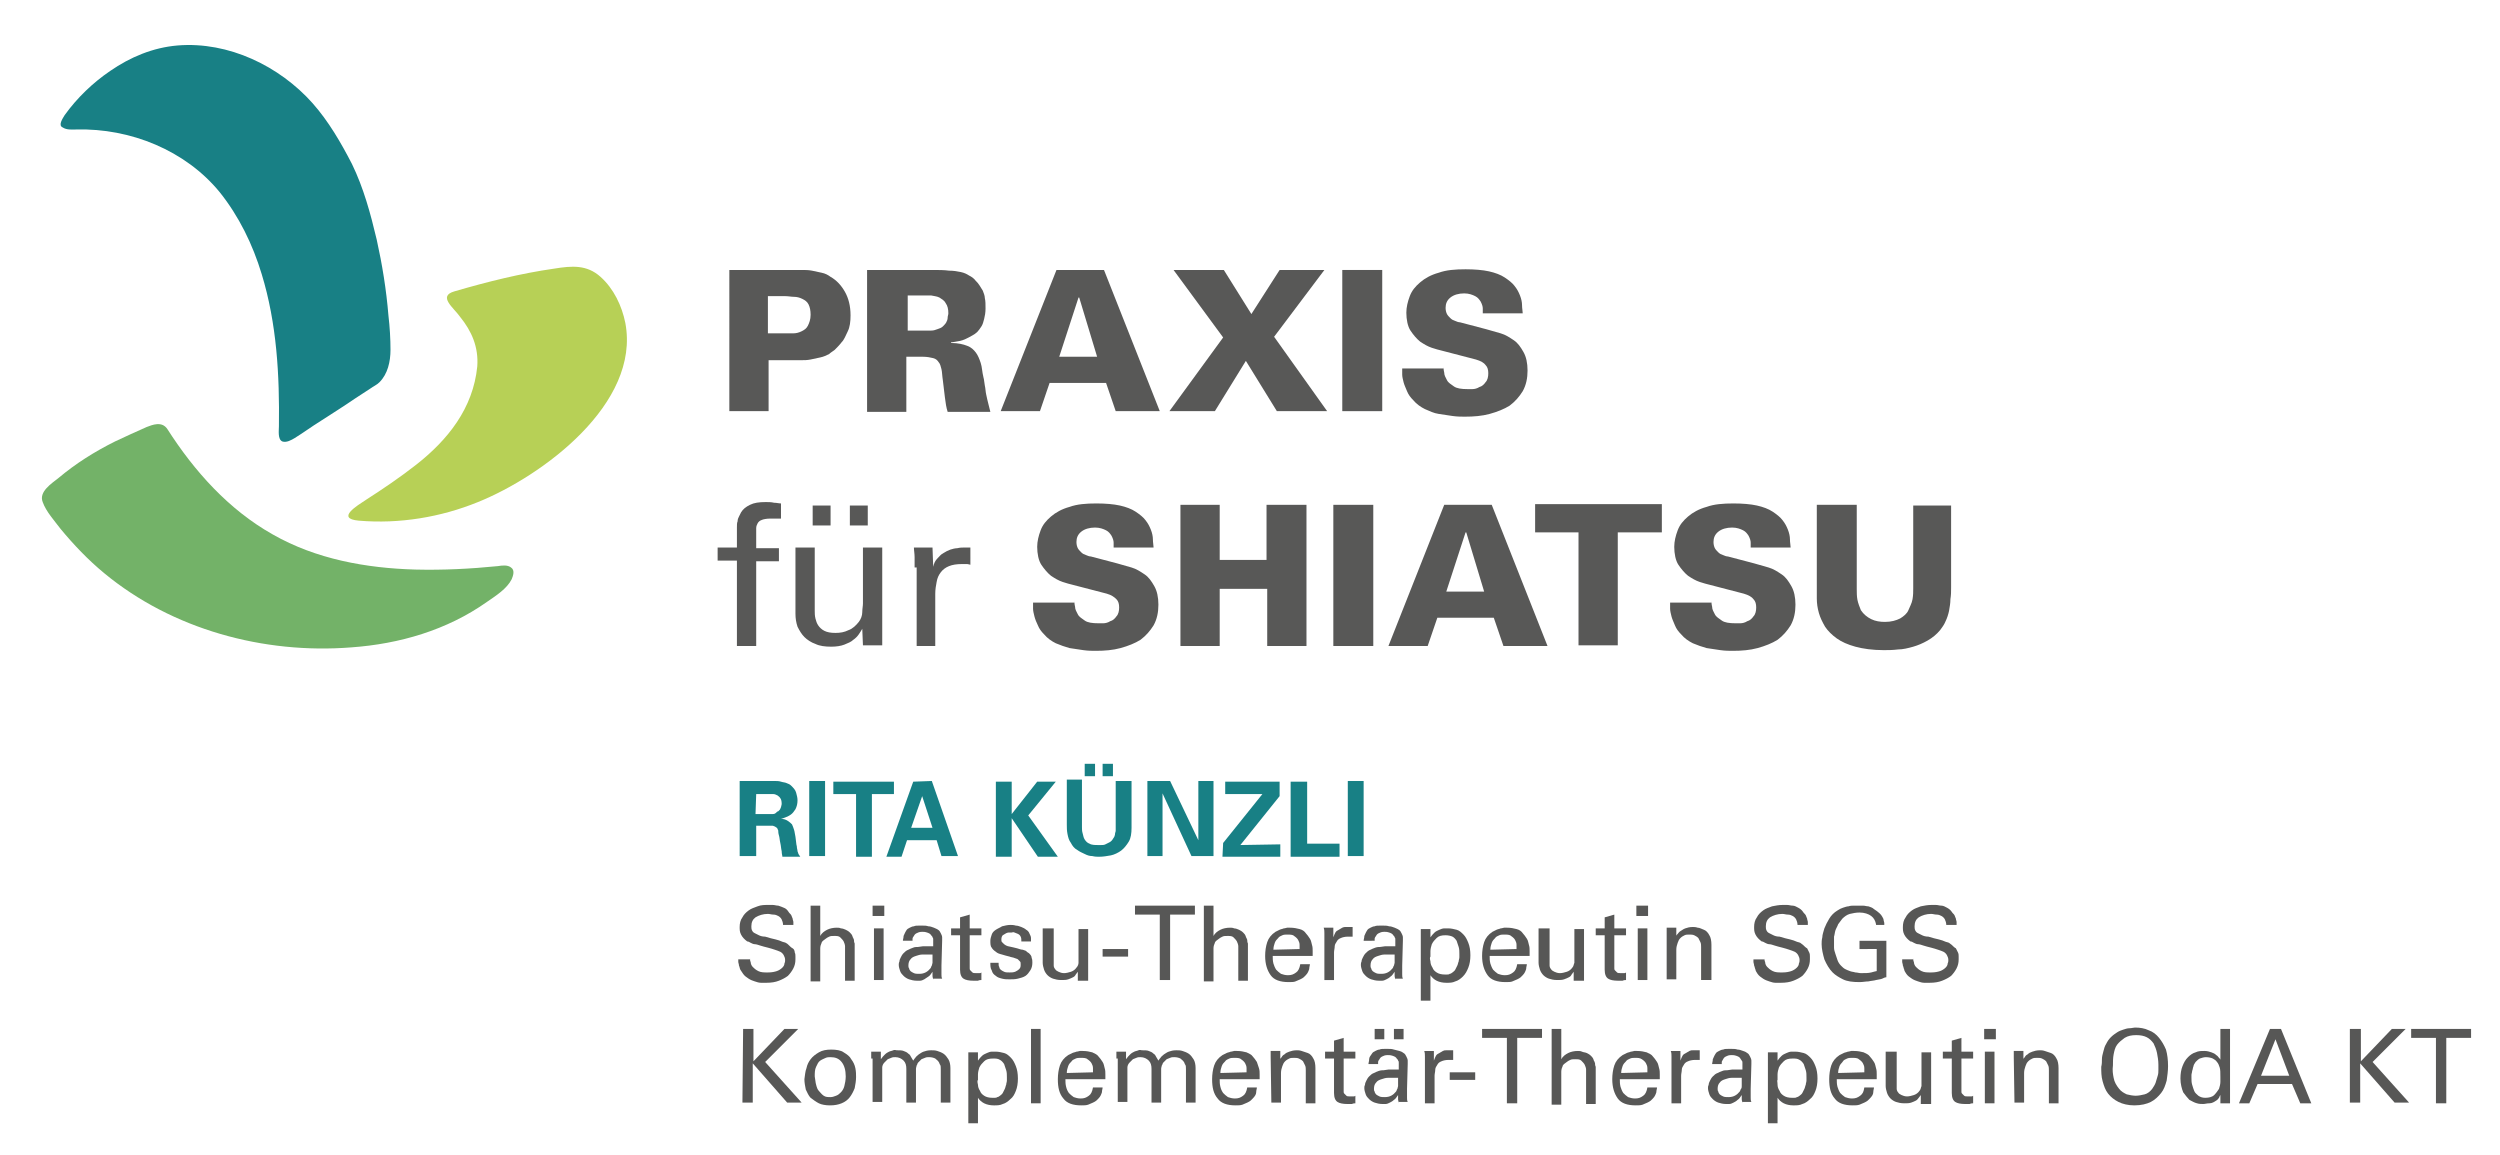 <?xml version="1.0" encoding="utf-8"?>
<!-- Generator: Adobe Illustrator 27.0.1, SVG Export Plug-In . SVG Version: 6.00 Build 0)  -->
<svg version="1.1" id="Ebene_2_00000126323028896696233630000016342427872557375658_"
	 xmlns="http://www.w3.org/2000/svg" xmlns:xlink="http://www.w3.org/1999/xlink" x="0px" y="0px" viewBox="0 0 363 167.7"
	 style="enable-background:new 0 0 363 167.7;" xml:space="preserve">
<style type="text/css">
	.st0{fill:#B7D056;}
	.st1{fill:#73B268;}
	.st2{fill:#188085;}
	.st3{fill:#585857;}
	.st4{enable-background:new    ;}
	.st5{fill:#575756;}
</style>
<g>
	<path class="st0" d="M66,42.3c4.8-1.4,9.6-2.6,14.5-3.3c2.5-0.4,4.7-0.6,6.7,1.2c1.9,1.7,3.1,4.2,3.6,6.7c2.2,11.7-12,22.2-21.4,26
		C64,75.1,58,76.1,52.1,75.6c-3.4-0.3-0.2-2.2,1-3c2.5-1.6,5-3.3,7.3-5.1c4.6-3.6,8.3-8.2,8.9-14.3c0.2-2.8-0.8-5.1-2.5-7.2
		C65.9,44.7,63.5,43,66,42.3"/>
	<path class="st1" d="M24.3,62.3c3.9,6.1,8.9,11.7,15.3,15.3c6.3,3.6,13.6,4.9,20.7,5.1c4,0.1,8-0.1,12-0.5c0.6-0.1,1.4-0.2,1.9,0.2
		c0.6,0.4,0.3,1.2,0.1,1.7c-0.7,1.4-2.3,2.4-3.6,3.3C64.9,91.5,58,93.5,51,94c-12.7,1-26-2.6-35.9-10.8c-2.3-1.9-4.4-4.1-6.3-6.4
		c-0.9-1.2-2.1-2.5-2.6-3.9c-0.6-1.5,1.3-2.7,2.3-3.5c2.5-2.1,5.2-3.8,8.2-5.3c1.5-0.7,3-1.4,4.6-2.1C22.1,61.7,23.5,61.1,24.3,62.3
		"/>
	<path class="st2" d="M9.4,16.7c1.8-2.5,4.1-4.7,6.6-6.4c2.9-2,6.2-3.4,9.8-3.7c7.4-0.6,14.8,3,19.6,8.4c2.3,2.6,4.1,5.7,5.7,8.8
		c1.7,3.5,2.7,7.2,3.6,11c0.8,3.6,1.4,7.3,1.7,11c0.2,1.7,0.3,3.4,0.3,5c0,1.7-0.4,3.5-1.6,4.7c-0.4,0.4-0.9,0.6-1.3,0.9
		c-0.8,0.5-1.5,1-2.3,1.5c-1.6,1.1-3.2,2.1-4.9,3.2c-1.3,0.8-2.5,1.7-3.8,2.5c-0.5,0.3-1.2,0.7-1.8,0.5c-0.7-0.3-0.5-1.6-0.5-2.2
		c0.1-7.4-0.3-14.9-2.5-22.1c-1.3-4.3-3.3-8.4-6.1-11.9c-5-6.1-13-9.3-20.8-9.1c-0.6,0-1.4,0.1-2-0.3C8.4,18.2,9.1,17.2,9.4,16.7"/>
</g>
<g>
	<path class="st3" d="M105.8,39.2h9.4c0.4,0,0.8,0,1.3,0c0.4,0,0.9,0,1.4,0.1s0.9,0.2,1.4,0.3s0.9,0.3,1.3,0.6
		c0.9,0.5,1.6,1.3,2.1,2.2s0.8,2,0.8,3.4c0,0.9-0.1,1.7-0.4,2.3s-0.5,1.2-0.9,1.6c-0.3,0.4-0.7,0.8-1,1.1c-0.4,0.3-0.6,0.4-0.8,0.6
		c-0.4,0.2-0.8,0.4-1.3,0.5s-1,0.2-1.4,0.3c-0.5,0.1-0.9,0.1-1.3,0.1s-0.8,0-1.1,0h-3.7v7.4h-5.7V39.2H105.8z M111.5,48.4h2.5
		c0.3,0,0.7,0,1.2,0c0.4,0,0.8-0.1,1.2-0.3s0.7-0.4,0.9-0.8c0.2-0.4,0.4-0.9,0.4-1.6c0-0.6-0.1-1.1-0.3-1.5
		c-0.2-0.4-0.5-0.6-0.9-0.8s-0.8-0.3-1.2-0.3c-0.4,0-0.8-0.1-1.3-0.1h-2.5C111.5,43,111.5,48.4,111.5,48.4z"/>
	<path class="st3" d="M125.9,39.2h9.5c0.9,0,1.7,0,2.4,0.1c0.7,0,1.2,0.1,1.7,0.2c0.5,0.1,0.9,0.3,1.2,0.5c0.4,0.2,0.7,0.4,1,0.8
		c0.2,0.2,0.3,0.3,0.5,0.6s0.3,0.5,0.5,0.8c0.1,0.3,0.3,0.7,0.3,1.1c0.1,0.4,0.1,0.9,0.1,1.5s-0.1,1.1-0.2,1.5
		c-0.1,0.4-0.2,0.8-0.4,1.1s-0.4,0.6-0.6,0.8c-0.2,0.2-0.5,0.4-0.7,0.5c-0.7,0.4-1.3,0.7-1.8,0.8c-0.6,0.1-1,0.2-1.3,0.2v0.1
		c1,0,1.8,0.2,2.3,0.4c0.6,0.2,1,0.6,1.3,1s0.5,0.9,0.7,1.5s0.2,1.3,0.4,2.1c0.1,0.3,0.1,0.7,0.2,1.2c0.1,0.4,0.1,0.9,0.2,1.3
		c0.1,0.5,0.2,0.9,0.3,1.3c0.1,0.4,0.2,0.8,0.3,1.2h-6.2c-0.2-0.6-0.3-1.3-0.4-2.1c-0.1-0.8-0.2-1.6-0.3-2.5
		c-0.1-0.6-0.1-1.2-0.2-1.6s-0.2-0.8-0.4-1c-0.2-0.3-0.4-0.5-0.8-0.6c-0.4-0.1-0.9-0.2-1.5-0.2h-2.4v8h-5.7
		C125.9,59.8,125.9,39.2,125.9,39.2z M131.6,48h2.1c0.6,0,1.1,0,1.5,0s0.6-0.1,0.9-0.2c0.3-0.1,0.6-0.2,0.8-0.4s0.4-0.4,0.5-0.6
		c0.1-0.2,0.2-0.4,0.2-0.7c0-0.2,0.1-0.4,0.1-0.6c0-0.6-0.1-1.1-0.4-1.5c-0.2-0.4-0.6-0.6-0.9-0.8c-0.4-0.2-0.8-0.2-1.2-0.3
		c-0.5,0-0.9,0-1.3,0h-2.1V48H131.6z"/>
	<path class="st3" d="M153.4,39.2h6.9l8.1,20.5H162l-1.4-4.1h-8.2l-1.4,4.1h-5.7L153.4,39.2z M159.3,51.8l-2.6-8.6h-0.1l-2.8,8.6
		C153.8,51.8,159.3,51.8,159.3,51.8z"/>
	<path class="st3" d="M176.4,59.7h-6.6l7.8-10.7l-7.2-9.8h7.3l4,6.4l4.1-6.4h6.5l-7.3,9.7l7.7,10.8h-7.3l-4.5-7.3L176.4,59.7z"/>
	<path class="st3" d="M194.9,39.2h5.8v20.5h-5.8V39.2z"/>
	<path class="st3" d="M209.6,53.2c0,0.2,0,0.5,0.1,0.9c0,0.4,0.2,0.7,0.4,1.1s0.6,0.6,1,0.9s1.1,0.4,2,0.4c0.1,0,0.3,0,0.7,0
		c0.3,0,0.7-0.1,1-0.3c0.4-0.1,0.7-0.4,0.9-0.7c0.3-0.3,0.4-0.8,0.4-1.3s-0.1-0.9-0.4-1.2c-0.2-0.3-0.7-0.6-1.4-0.8l-5-1.3
		c-0.4-0.1-0.8-0.2-1.4-0.4c-0.6-0.2-1.1-0.5-1.7-0.9c-0.5-0.4-1-1-1.4-1.6s-0.6-1.6-0.6-2.6c0-0.8,0.2-1.6,0.5-2.4
		c0.3-0.8,0.8-1.4,1.5-2s1.6-1.1,2.7-1.4c1.1-0.4,2.4-0.5,3.9-0.5c1.3,0,2.5,0.1,3.4,0.3s1.7,0.5,2.3,0.9s1.1,0.8,1.4,1.2
		c0.4,0.5,0.6,0.9,0.8,1.4s0.3,1,0.3,1.4c0,0.5,0.1,0.9,0.1,1.2h-5.8c0-0.2,0-0.4,0-0.7s-0.1-0.6-0.3-1c-0.2-0.3-0.4-0.6-0.8-0.8
		c-0.4-0.2-0.9-0.4-1.6-0.4c-0.8,0-1.5,0.2-2,0.6c-0.5,0.4-0.7,0.9-0.7,1.5c0,0.4,0.1,0.7,0.2,0.9c0.1,0.2,0.3,0.4,0.5,0.6
		c0.2,0.2,0.4,0.3,0.7,0.4c0.2,0.1,0.5,0.2,0.7,0.2l3.8,1c0.7,0.2,1.4,0.4,2.1,0.6c0.7,0.2,1.3,0.6,1.9,1c0.6,0.4,1,1,1.4,1.7
		s0.6,1.6,0.6,2.7c0,1.1-0.2,2.1-0.7,3c-0.5,0.8-1.1,1.5-1.9,2.1c-0.8,0.5-1.8,0.9-2.9,1.2c-1.1,0.3-2.3,0.4-3.6,0.4
		c-0.5,0-1.1,0-1.8-0.1s-1.3-0.2-2-0.3s-1.3-0.4-2-0.7c-0.6-0.3-1.2-0.7-1.7-1.3c-0.4-0.4-0.7-0.8-0.9-1.3s-0.4-0.9-0.5-1.3
		c-0.1-0.4-0.2-0.8-0.2-1.1s0-0.6,0-0.9h6V53.2z"/>
	<path class="st3" d="M113.4,75.3c-0.2,0-0.5,0-0.8,0s-0.5,0-0.8,0c-0.5,0-1,0.1-1.2,0.2c-0.3,0.1-0.5,0.3-0.6,0.5s-0.2,0.4-0.2,0.7
		s0,0.5,0,0.7v2.2h3.3v1.9h-3.3v12.3H107V81.4h-2.8v-1.9h2.8v-1.6c0-0.5,0-0.9,0-1.3s0-0.7,0.1-0.9c0-0.3,0.1-0.5,0.2-0.7
		s0.2-0.4,0.3-0.6c0.3-0.5,0.7-0.8,1.3-1.1c0.6-0.3,1.3-0.4,2.3-0.4c0.4,0,0.8,0,1.2,0.1c0.4,0,0.7,0.1,1,0.1V75.3z"/>
	<path class="st3" d="M118.3,79.5v9.2c0,0.3,0,0.7,0.1,1.1s0.2,0.7,0.4,1c0.2,0.3,0.5,0.6,0.9,0.8c0.4,0.2,0.9,0.3,1.6,0.3
		s1.3-0.1,1.9-0.4c0.6-0.2,1.1-0.7,1.5-1.2c0.3-0.4,0.5-0.9,0.5-1.4s0.1-0.9,0.1-1.3v-8.1h2.8v11.6c0,0.1,0,0.2,0,0.4
		c0,0.2,0,0.4,0,0.7c0,0.3,0,0.5,0,0.8s0,0.5,0,0.7h-2.8l-0.1-2.4c-0.1,0.2-0.3,0.5-0.5,0.8s-0.5,0.6-0.8,0.8
		c-0.3,0.3-0.8,0.5-1.3,0.7s-1.2,0.3-1.9,0.3c-0.9,0-1.7-0.1-2.3-0.4c-0.6-0.2-1.2-0.6-1.6-1s-0.7-0.9-1-1.5
		c-0.2-0.6-0.3-1.2-0.3-1.9v-9.6H118.3z M118,73.4h2.6v2.9H118V73.4z M123.4,73.4h2.6v2.9h-2.6V73.4z"/>
	<path class="st3" d="M132.8,82.4c0-0.5,0-1,0-1.5s-0.1-1-0.1-1.4h2.7l0.1,2.8c0.1-0.5,0.3-0.9,0.6-1.2c0.3-0.3,0.5-0.6,0.9-0.8
		c0.3-0.2,0.7-0.4,1-0.5s0.7-0.2,1-0.2c0.4-0.1,0.7-0.1,1.1-0.1c0.3,0,0.6,0,0.8,0V82c-0.1,0-0.3-0.1-0.5-0.1c-0.1,0-0.2,0-0.3,0
		s-0.3,0-0.4,0c-0.8,0-1.4,0.1-1.9,0.3c-0.5,0.2-0.9,0.5-1.2,0.9s-0.5,0.8-0.6,1.4c-0.1,0.5-0.2,1.1-0.2,1.7v7.6h-2.7V82.4H132.8z"
		/>
	<path class="st3" d="M156,87.2c0,0.2,0,0.5,0.1,0.9c0,0.4,0.2,0.7,0.4,1.1s0.6,0.6,1,0.9s1.1,0.4,2,0.4c0.1,0,0.3,0,0.7,0
		c0.3,0,0.7-0.1,1-0.3c0.4-0.1,0.7-0.4,0.9-0.7c0.3-0.3,0.4-0.8,0.4-1.3s-0.1-0.9-0.4-1.2s-0.7-0.6-1.4-0.8l-5-1.3
		c-0.4-0.1-0.8-0.2-1.4-0.4c-0.6-0.2-1.1-0.5-1.7-0.9c-0.5-0.4-1-1-1.4-1.6s-0.6-1.6-0.6-2.6c0-0.8,0.2-1.6,0.5-2.4s0.8-1.4,1.5-2
		s1.6-1.1,2.7-1.4c1.1-0.4,2.4-0.5,3.9-0.5c1.3,0,2.5,0.1,3.4,0.3c0.9,0.2,1.7,0.5,2.3,0.9s1.1,0.8,1.4,1.2c0.4,0.5,0.6,0.9,0.8,1.4
		s0.3,1,0.3,1.4c0,0.5,0.1,0.9,0.1,1.2h-5.8c0-0.2,0-0.4,0-0.7c0-0.3-0.1-0.6-0.3-1c-0.2-0.3-0.4-0.6-0.8-0.8
		c-0.4-0.2-0.9-0.4-1.6-0.4c-0.8,0-1.5,0.2-2,0.6s-0.7,0.9-0.7,1.5c0,0.4,0.1,0.7,0.2,0.9s0.3,0.4,0.5,0.6s0.4,0.3,0.7,0.4
		c0.2,0.1,0.5,0.2,0.7,0.2l3.8,1c0.7,0.2,1.4,0.4,2.1,0.6c0.7,0.2,1.3,0.6,1.9,1c0.6,0.4,1,1,1.4,1.7s0.6,1.6,0.6,2.7
		s-0.2,2.1-0.7,3c-0.5,0.8-1.1,1.5-1.9,2.1c-0.8,0.5-1.8,0.9-2.9,1.2c-1.1,0.3-2.3,0.4-3.6,0.4c-0.5,0-1.1,0-1.8-0.1s-1.3-0.2-2-0.3
		c-0.7-0.2-1.3-0.4-2-0.7c-0.6-0.3-1.2-0.7-1.7-1.3c-0.4-0.4-0.7-0.8-0.9-1.3c-0.2-0.4-0.4-0.9-0.5-1.3s-0.2-0.8-0.2-1.1
		s0-0.6,0-0.9h6V87.2z"/>
	<path class="st3" d="M171.4,73.3h5.7v8h6.8v-8h5.8v20.5H184v-8.3h-6.9v8.3h-5.7L171.4,73.3L171.4,73.3z"/>
	<path class="st3" d="M193.6,73.3h5.8v20.5h-5.8V73.3z"/>
	<path class="st3" d="M209.7,73.3h6.9l8.1,20.5h-6.4l-1.4-4.1h-8.2l-1.4,4.1h-5.7L209.7,73.3z M215.5,85.9l-2.6-8.6h-0.1l-2.8,8.6
		H215.5z"/>
	<path class="st3" d="M229.1,77.3h-6.2v-4.1h18.4v4.1h-6.4v16.4h-5.7V77.3H229.1z"/>
	<path class="st3" d="M248.5,87.2c0,0.2,0,0.5,0.1,0.9c0,0.4,0.2,0.7,0.4,1.1s0.6,0.6,1,0.9s1.1,0.4,2,0.4c0.1,0,0.3,0,0.7,0
		c0.3,0,0.7-0.1,1-0.3c0.4-0.1,0.7-0.4,0.9-0.7c0.3-0.3,0.4-0.8,0.4-1.3s-0.1-0.9-0.4-1.2c-0.2-0.3-0.7-0.6-1.4-0.8l-5-1.3
		c-0.4-0.1-0.8-0.2-1.4-0.4c-0.6-0.2-1.1-0.5-1.7-0.9c-0.5-0.4-1-1-1.4-1.6s-0.6-1.6-0.6-2.6c0-0.8,0.2-1.6,0.5-2.4s0.8-1.4,1.5-2
		s1.6-1.1,2.7-1.4c1.1-0.4,2.4-0.5,3.9-0.5c1.3,0,2.5,0.1,3.4,0.3c0.9,0.2,1.7,0.5,2.3,0.9s1.1,0.8,1.4,1.2c0.4,0.5,0.6,0.9,0.8,1.4
		c0.2,0.5,0.3,1,0.3,1.4c0,0.5,0.1,0.9,0.1,1.2h-5.8c0-0.2,0-0.4,0-0.7c0-0.3-0.1-0.6-0.3-1c-0.2-0.3-0.4-0.6-0.8-0.8
		c-0.4-0.2-0.9-0.4-1.6-0.4c-0.8,0-1.5,0.2-2,0.6s-0.7,0.9-0.7,1.5c0,0.4,0.1,0.7,0.2,0.9c0.1,0.2,0.3,0.4,0.5,0.6s0.4,0.3,0.7,0.4
		c0.2,0.1,0.5,0.2,0.7,0.2l3.8,1c0.7,0.2,1.4,0.4,2.1,0.6s1.3,0.6,1.9,1s1,1,1.4,1.7s0.6,1.6,0.6,2.7s-0.2,2.1-0.7,3
		c-0.5,0.8-1.1,1.5-1.9,2.1c-0.8,0.5-1.8,0.9-2.9,1.2s-2.3,0.4-3.6,0.4c-0.5,0-1.1,0-1.8-0.1s-1.3-0.2-2-0.3c-0.7-0.2-1.3-0.4-2-0.7
		c-0.6-0.3-1.2-0.7-1.7-1.3c-0.4-0.4-0.7-0.8-0.9-1.3s-0.4-0.9-0.5-1.3s-0.2-0.8-0.2-1.1s0-0.6,0-0.9h6V87.2z"/>
	<path class="st3" d="M269.6,73.3v12.2c0,0.5,0,1.1,0.1,1.6s0.3,1,0.5,1.5c0.4,0.6,0.9,1,1.5,1.3s1.3,0.4,2,0.4
		c0.9,0,1.6-0.2,2.2-0.5c0.5-0.3,1-0.7,1.2-1.2s0.5-1,0.6-1.6s0.1-1.1,0.1-1.6v-12h5.5v11.9c0,0.6,0,1.1-0.1,1.7
		c0,0.6-0.1,1.1-0.2,1.7c-0.1,0.5-0.3,1.1-0.5,1.5c-0.2,0.5-0.5,0.9-0.8,1.3c-0.5,0.6-1.1,1.1-1.8,1.5c-0.7,0.4-1.4,0.7-2.1,0.9
		s-1.5,0.4-2.2,0.4c-0.8,0.1-1.5,0.1-2.1,0.1c-1.6,0-3-0.2-4.1-0.5s-2-0.7-2.7-1.2s-1.3-1.1-1.7-1.7c-0.4-0.7-0.7-1.3-0.9-2
		s-0.3-1.4-0.3-2.1s0-1.3,0-1.9V73.3L269.6,73.3L269.6,73.3z"/>
</g>
<g id="Ebene_2_00000082362951077662885290000001654082853648777912_">
	<g>
		<path class="st2" d="M107.4,113.4h4.2c0.3,0,0.6,0,0.9,0s0.6,0,0.9,0.1s0.6,0.1,0.8,0.2c0.3,0.1,0.5,0.2,0.7,0.4
			c0.3,0.3,0.6,0.6,0.7,1s0.2,0.7,0.2,1.1c0,0.5-0.1,0.9-0.3,1.3c-0.2,0.3-0.4,0.6-0.7,0.8c-0.3,0.2-0.5,0.3-0.8,0.4
			s-0.5,0.2-0.6,0.2c0.4,0,0.7,0.1,1,0.3s0.4,0.3,0.6,0.5c0.1,0.2,0.2,0.5,0.3,0.8s0.1,0.6,0.2,1c0.1,0.6,0.1,1.1,0.2,1.4
			c0,0.3,0.1,0.5,0.1,0.7c0.1,0.2,0.1,0.4,0.2,0.5s0.1,0.2,0.2,0.3h-2.6c0-0.2-0.1-0.4-0.1-0.8c-0.1-0.4-0.1-0.8-0.2-1.2
			c-0.1-0.4-0.1-0.8-0.2-1.1c-0.1-0.3-0.1-0.6-0.1-0.7c-0.1-0.2-0.1-0.3-0.2-0.4s-0.2-0.1-0.3-0.2c-0.1,0-0.2-0.1-0.3-0.1
			c-0.1,0-0.2,0-0.3,0h-2.1v4.4h-2.4L107.4,113.4L107.4,113.4z M109.7,118.2h1.9c0.1,0,0.3,0,0.6,0s0.4-0.1,0.6-0.3
			c0,0,0.1-0.1,0.2-0.1c0.1-0.1,0.1-0.1,0.2-0.2s0.1-0.2,0.2-0.4c0-0.1,0.1-0.3,0.1-0.5c0-0.4-0.1-0.7-0.2-0.8
			c-0.1-0.2-0.3-0.3-0.4-0.4c-0.2-0.1-0.4-0.2-0.6-0.2s-0.5,0-0.9,0h-1.6L109.7,118.2L109.7,118.2z"/>
		<path class="st2" d="M117.5,113.4h2.3v10.9h-2.3V113.4z"/>
		<path class="st2" d="M124.2,115.3H121v-1.8h8.8v1.8h-3.2v9.1h-2.3v-9.1H124.2z"/>
		<path class="st2" d="M135.3,113.4l3.8,10.9h-2.4L136,122h-4.3l-0.8,2.4h-2.2l3.9-10.9L135.3,113.4L135.3,113.4z M135.4,120.2
			l-1.5-4.6l-1.6,4.6H135.4z"/>
		<path class="st2" d="M144.6,113.5h2.3v4.7l3.7-4.7h2.7l-4,4.9l4.3,6h-2.9l-3.8-5.6v5.6h-2.3V113.5z"/>
		<path class="st2" d="M157.1,113.5v6.6c0,0.3,0,0.6,0.1,0.9s0.1,0.6,0.3,0.9s0.4,0.5,0.7,0.6c0.3,0.2,0.8,0.2,1.3,0.2
			c0.1,0,0.2,0,0.4,0s0.4,0,0.6-0.1c0.2-0.1,0.4-0.2,0.6-0.3c0.2-0.1,0.4-0.3,0.5-0.5c0.1-0.1,0.1-0.2,0.2-0.3
			c0-0.1,0.1-0.2,0.1-0.4s0.1-0.3,0.1-0.5s0-0.4,0-0.7v-6.5h2.3v6.8c0,0.8-0.1,1.5-0.4,2c-0.3,0.5-0.7,1-1.1,1.3s-1,0.6-1.5,0.7
			c-0.6,0.1-1.1,0.2-1.7,0.2c-0.3,0-0.6,0-1-0.1c-0.4,0-0.7-0.1-1.1-0.3s-0.7-0.3-1.1-0.6c-0.4-0.2-0.7-0.6-0.9-1
			c-0.3-0.4-0.4-0.8-0.5-1.3s-0.1-0.9-0.1-1.4v-6.5h2.2L157.1,113.5L157.1,113.5z M157.5,110.9h1.5v1.8h-1.5V110.9z M160.1,110.9
			h1.5v1.8h-1.5V110.9z"/>
		<path class="st2" d="M166.5,113.4h3.4l4.1,8.6v-8.6h2.2v10.9H173l-4.2-9.1v9.1h-2.2v-10.9H166.5z"/>
		<path class="st2" d="M177.6,122.4l5.7-7.1h-5.4v-1.8h7.9v2.1l-5.7,7.1l5.8-0.1v1.8h-8.4L177.6,122.4L177.6,122.4z"/>
		<path class="st2" d="M187.4,113.5h2.4v9h4.7v1.9h-7.1L187.4,113.5L187.4,113.5z"/>
		<path class="st2" d="M195.7,113.4h2.3v10.9h-2.3V113.4z"/>
	</g>
	<g class="st4">
		<path class="st5" d="M108.9,139.1c0,0.2,0,0.4,0.1,0.6c0,0.2,0.1,0.5,0.3,0.7c0.2,0.2,0.4,0.4,0.8,0.6s0.8,0.2,1.4,0.2
			s1-0.1,1.3-0.2s0.6-0.3,0.8-0.5c0.2-0.2,0.3-0.4,0.3-0.6c0.1-0.2,0.1-0.4,0.1-0.5c0-0.3-0.1-0.5-0.2-0.7s-0.3-0.4-0.5-0.5
			s-0.5-0.2-0.8-0.3s-0.6-0.2-1-0.3s-0.8-0.2-1.1-0.3c-0.3-0.1-0.6-0.2-0.8-0.2s-0.4-0.1-0.6-0.2c-0.2-0.1-0.3-0.2-0.5-0.2
			c-0.4-0.3-0.7-0.6-0.9-1c-0.2-0.4-0.2-0.7-0.2-1.1c0-0.5,0.1-1,0.4-1.4c0.2-0.4,0.5-0.7,0.9-1s0.8-0.4,1.3-0.6s1-0.2,1.5-0.2
			c0.2,0,0.4,0,0.7,0s0.5,0.1,0.8,0.1c0.3,0.1,0.6,0.2,0.8,0.3c0.3,0.1,0.5,0.3,0.7,0.6c0.1,0.2,0.3,0.3,0.4,0.5s0.1,0.3,0.2,0.5
			c0,0.2,0.1,0.3,0.1,0.5c0,0.1,0,0.3,0,0.4h-1.5c0-0.3-0.1-0.6-0.2-0.8s-0.3-0.4-0.5-0.5s-0.4-0.2-0.7-0.2s-0.5-0.1-0.8-0.1
			c-0.7,0-1.3,0.2-1.8,0.5c-0.4,0.3-0.6,0.7-0.6,1.3c0,0.2,0,0.4,0.1,0.6c0.1,0.2,0.2,0.3,0.4,0.4c0.2,0.1,0.4,0.2,0.6,0.3
			s0.5,0.2,0.9,0.2c0.6,0.2,1.1,0.3,1.5,0.4c0.4,0.1,0.7,0.2,0.9,0.3s0.4,0.1,0.6,0.2s0.3,0.2,0.4,0.3c0.2,0.2,0.4,0.4,0.6,0.5
			s0.3,0.4,0.3,0.6c0.1,0.2,0.1,0.4,0.1,0.6c0,0.2,0,0.3,0,0.4c0,0.5-0.1,0.9-0.3,1.3c-0.2,0.4-0.5,0.8-0.8,1.1
			c-0.4,0.3-0.8,0.5-1.3,0.7s-1.1,0.3-1.8,0.3c-0.2,0-0.5,0-0.8,0s-0.6-0.1-0.9-0.2c-0.3-0.1-0.6-0.2-0.9-0.4s-0.6-0.4-0.8-0.7
			c-0.1-0.2-0.3-0.4-0.4-0.6c-0.1-0.2-0.1-0.4-0.2-0.6c0-0.2-0.1-0.4-0.1-0.5s0-0.3,0-0.4h1.7V139.1z"/>
		<path class="st5" d="M117.7,131.5h1.4v4.4c0.2-0.4,0.6-0.7,1-0.9s0.9-0.3,1.4-0.3c0.2,0,0.4,0,0.6,0.1c0.2,0,0.5,0.1,0.7,0.2
			c0.2,0.1,0.4,0.2,0.6,0.4s0.3,0.3,0.4,0.6c0,0.1,0.1,0.2,0.1,0.2c0,0.1,0.1,0.2,0.1,0.3s0,0.3,0.1,0.5c0,0.2,0,0.4,0,0.7v4.7h-1.4
			V138c0-0.2,0-0.4,0-0.6c0-0.2-0.1-0.5-0.2-0.7s-0.3-0.4-0.5-0.6s-0.5-0.2-0.9-0.2c-0.3,0-0.5,0-0.7,0.1s-0.4,0.2-0.5,0.3
			s-0.3,0.2-0.4,0.3s-0.2,0.2-0.2,0.3c-0.1,0.2-0.2,0.5-0.2,0.8s0,0.6,0,0.8v4h-1.4V131.5z"/>
		<path class="st5" d="M126.7,131.5h1.7v1.5h-1.7V131.5z M126.9,134.8h1.4v7.5h-1.4V134.8z"/>
		<path class="st5" d="M135.5,142.3c0-0.2-0.1-0.4-0.1-0.6c0-0.2,0-0.4,0-0.6c-0.2,0.3-0.4,0.6-0.6,0.7s-0.4,0.3-0.6,0.4
			c-0.2,0.1-0.4,0.2-0.6,0.2c-0.2,0-0.4,0-0.5,0c-0.4,0-0.8-0.1-1.1-0.2c-0.3-0.1-0.6-0.3-0.8-0.5s-0.4-0.4-0.5-0.7
			s-0.2-0.6-0.2-0.9c0-0.1,0-0.3,0.1-0.5c0-0.2,0.1-0.4,0.2-0.6c0.1-0.2,0.2-0.4,0.4-0.6c0.2-0.2,0.4-0.4,0.7-0.5
			c0.2-0.1,0.4-0.2,0.7-0.3c0.2-0.1,0.5-0.1,0.7-0.1s0.5-0.1,0.7-0.1s0.4,0,0.5,0c0.2,0,0.3,0,0.5,0c0.1,0,0.3,0,0.5,0
			c0-0.2,0-0.4,0-0.6c0-0.2,0-0.3,0-0.4c0-0.1,0-0.2-0.1-0.3c0-0.1-0.1-0.2-0.2-0.3c-0.1-0.2-0.3-0.3-0.6-0.4s-0.5-0.1-0.7-0.1
			c-0.4,0-0.6,0.1-0.8,0.2c-0.2,0.1-0.3,0.2-0.4,0.4c-0.1,0.1-0.2,0.3-0.2,0.4c0,0.1,0,0.3,0,0.3h-1.4c0-0.2,0.1-0.4,0.1-0.7
			c0.1-0.2,0.2-0.5,0.4-0.8c0.1-0.2,0.3-0.3,0.5-0.4c0.2-0.1,0.4-0.2,0.6-0.2c0.2-0.1,0.4-0.1,0.7-0.1c0.2,0,0.4,0,0.6,0
			c0.3,0,0.5,0,0.8,0.1c0.3,0,0.5,0.1,0.8,0.2c0.2,0.1,0.5,0.2,0.6,0.3c0.2,0.1,0.3,0.3,0.4,0.5c0.1,0.2,0.2,0.4,0.2,0.6
			s0,0.4,0,0.5l-0.1,3.6c0,0,0,0.1,0,0.2c0,0.1,0,0.3,0,0.5s0,0.4,0,0.6c0,0.2,0,0.4,0.1,0.6h-1.3L135.5,142.3L135.5,142.3z
			 M135,138.6c-0.1,0-0.3,0-0.4,0c-0.1,0-0.4,0-0.7,0s-0.6,0.1-0.9,0.2c-0.3,0.1-0.6,0.2-0.8,0.5c-0.2,0.2-0.3,0.5-0.3,0.9
			c0,0.1,0,0.3,0.1,0.4c0,0.1,0.1,0.3,0.2,0.4c0.1,0.1,0.3,0.2,0.5,0.3s0.5,0.1,0.8,0.1c0.7,0,1.2-0.3,1.6-0.8
			c0.1-0.1,0.1-0.3,0.2-0.4c0-0.1,0.1-0.3,0.1-0.4c0-0.1,0-0.3,0-0.5s0-0.4,0-0.7C135.2,138.6,135.1,138.6,135,138.6z"/>
		<path class="st5" d="M138.1,134.8h1.3v-1.6l1.4-0.4v2h1.7v1h-1.7v4.5c0,0.1,0,0.2,0,0.3s0,0.2,0.1,0.3s0.2,0.2,0.3,0.3
			s0.3,0.1,0.6,0.1c0.1,0,0.3,0,0.4,0c0.1,0,0.2,0,0.3-0.1v1.1c-0.1,0-0.3,0-0.5,0.1c-0.2,0-0.4,0-0.7,0c-0.6,0-1.1-0.1-1.4-0.3
			c-0.3-0.2-0.5-0.6-0.5-1.3v-5h-1.3L138.1,134.8L138.1,134.8z"/>
		<path class="st5" d="M145,140c0,0.1,0,0.3,0.1,0.4c0,0.2,0.1,0.3,0.2,0.4c0.1,0.1,0.3,0.2,0.5,0.3s0.5,0.1,0.8,0.1s0.5,0,0.8-0.1
			c0.2-0.1,0.4-0.2,0.6-0.4c0.2-0.2,0.2-0.4,0.2-0.7c0-0.2,0-0.3-0.1-0.4s-0.2-0.2-0.3-0.3s-0.3-0.1-0.5-0.2
			c-0.2-0.1-0.5-0.1-0.7-0.2c-0.4-0.1-0.8-0.2-1.1-0.3c-0.4-0.1-0.7-0.2-0.9-0.4c-0.3-0.2-0.5-0.4-0.6-0.6c-0.2-0.2-0.2-0.6-0.2-1
			c0-0.3,0.1-0.6,0.2-0.9c0.1-0.3,0.3-0.5,0.6-0.7s0.6-0.3,0.9-0.5c0.4-0.1,0.8-0.2,1.2-0.2c0.2,0,0.5,0,0.8,0.1
			c0.3,0,0.5,0.1,0.8,0.2c0.2,0.1,0.5,0.2,0.7,0.4c0.2,0.1,0.4,0.3,0.5,0.6c0.1,0.2,0.2,0.4,0.2,0.6c0,0.2,0,0.3,0,0.5h-1.4
			c0-0.3,0-0.5-0.1-0.7s-0.2-0.3-0.4-0.4c-0.2-0.1-0.3-0.1-0.5-0.2s-0.3,0-0.4,0c0,0-0.2,0-0.3,0c-0.2,0-0.3,0-0.5,0.1
			s-0.3,0.2-0.5,0.3c-0.1,0.1-0.2,0.3-0.2,0.6c0,0.2,0,0.3,0.1,0.4c0.1,0.1,0.2,0.2,0.3,0.3s0.2,0.1,0.3,0.2c0.1,0,0.2,0.1,0.3,0.1
			c0.5,0.1,0.9,0.2,1.3,0.3c0.3,0.1,0.6,0.2,0.8,0.2c0.2,0.1,0.4,0.1,0.5,0.2c0.1,0.1,0.2,0.2,0.4,0.3c0.2,0.2,0.4,0.4,0.4,0.7
			c0.1,0.2,0.1,0.5,0.1,0.7c0,0.4-0.1,0.8-0.3,1.1s-0.4,0.6-0.7,0.8s-0.7,0.3-1.1,0.4s-0.8,0.1-1.2,0.1s-0.7,0-1.1-0.1
			s-0.7-0.2-0.9-0.4c-0.3-0.2-0.5-0.4-0.6-0.8c-0.2-0.3-0.2-0.7-0.2-1.1h1.2L145,140L145,140z"/>
		<path class="st5" d="M153,134.8v4.8c0,0.2,0,0.4,0,0.6c0,0.2,0.1,0.4,0.2,0.5c0.1,0.2,0.3,0.3,0.5,0.4c0.2,0.1,0.5,0.2,0.8,0.2
			s0.7-0.1,1-0.2s0.6-0.3,0.8-0.6c0.2-0.2,0.3-0.5,0.3-0.7c0-0.3,0-0.5,0-0.7v-4.2h1.4v6.1c0,0,0,0.1,0,0.2c0,0.1,0,0.2,0,0.4
			c0,0.1,0,0.3,0,0.4c0,0.1,0,0.3,0,0.4h-1.5v-1.3c-0.1,0.1-0.2,0.3-0.3,0.4c-0.1,0.2-0.2,0.3-0.4,0.4c-0.2,0.1-0.4,0.2-0.7,0.3
			s-0.6,0.1-1,0.1c-0.5,0-0.9-0.1-1.2-0.2s-0.6-0.3-0.8-0.5s-0.4-0.5-0.5-0.8s-0.2-0.7-0.2-1v-5L153,134.8L153,134.8z"/>
		<path class="st5" d="M160.1,137.8h3.7v1.1h-3.7V137.8z"/>
		<path class="st5" d="M168.4,142.3v-9.5h-3.6v-1.3h8.7v1.3h-3.6v9.5H168.4z"/>
		<path class="st5" d="M174.8,131.5h1.4v4.4c0.2-0.4,0.6-0.7,1-0.9s0.9-0.3,1.4-0.3c0.2,0,0.4,0,0.6,0.1c0.2,0,0.5,0.1,0.7,0.2
			c0.2,0.1,0.4,0.2,0.6,0.4c0.2,0.2,0.3,0.3,0.4,0.6c0,0.1,0.1,0.2,0.1,0.2c0,0.1,0.1,0.2,0.1,0.3s0,0.3,0.1,0.5c0,0.2,0,0.4,0,0.7
			v4.7h-1.4V138c0-0.2,0-0.4,0-0.6c0-0.2-0.1-0.5-0.2-0.7c-0.1-0.2-0.3-0.4-0.5-0.6s-0.5-0.2-0.9-0.2c-0.3,0-0.5,0-0.7,0.1
			s-0.4,0.2-0.5,0.3s-0.3,0.2-0.4,0.3c-0.1,0.1-0.2,0.2-0.2,0.3c-0.1,0.2-0.2,0.5-0.2,0.8s0,0.6,0,0.8v4h-1.4L174.8,131.5
			L174.8,131.5z"/>
		<path class="st5" d="M184.8,138.8c0,0.4,0,0.7,0.1,1.1c0.1,0.3,0.2,0.6,0.4,0.9c0.2,0.2,0.4,0.4,0.7,0.6c0.3,0.1,0.6,0.2,1,0.2
			c0.5,0,0.8-0.1,1.2-0.4c0.3-0.2,0.5-0.6,0.6-1.2h1.4c0,0.2-0.1,0.4-0.1,0.7c-0.1,0.3-0.2,0.6-0.5,0.9c-0.1,0.1-0.2,0.2-0.3,0.3
			s-0.3,0.2-0.5,0.3s-0.5,0.2-0.7,0.3s-0.6,0.1-1,0.1c-1.2,0-2.1-0.3-2.6-1s-0.8-1.6-0.8-2.8c0-0.7,0.1-1.4,0.3-2s0.6-1.1,1.2-1.5
			c0.2-0.1,0.4-0.2,0.6-0.3c0.2-0.1,0.4-0.1,0.6-0.2c0.2,0,0.4-0.1,0.5-0.1s0.3,0,0.4,0c0.6,0,1,0.1,1.4,0.2
			c0.4,0.1,0.7,0.3,0.9,0.6c0.2,0.2,0.4,0.5,0.6,0.8s0.2,0.6,0.3,0.9s0.1,0.6,0.1,0.9s0,0.5,0,0.7H184.8z M188.7,137.8
			c0-0.2,0-0.4,0-0.6c0-0.3-0.1-0.5-0.2-0.7s-0.3-0.4-0.6-0.6c-0.2-0.2-0.6-0.2-1-0.2c-0.2,0-0.5,0-0.7,0.1s-0.5,0.2-0.6,0.4
			c-0.2,0.2-0.4,0.4-0.5,0.7s-0.2,0.6-0.2,1L188.7,137.8L188.7,137.8z"/>
		<path class="st5" d="M192.3,136.3c0-0.3,0-0.5,0-0.8s0-0.5-0.1-0.8h1.4v1.4c0.1-0.3,0.2-0.5,0.3-0.7s0.3-0.3,0.5-0.4
			s0.3-0.2,0.5-0.3s0.3-0.1,0.5-0.1s0.4,0,0.6,0c0.2,0,0.3,0,0.4,0v1.4c-0.1,0-0.1,0-0.3,0c0,0-0.1,0-0.2,0s-0.1,0-0.2,0
			c-0.4,0-0.8,0.1-1,0.2c-0.3,0.1-0.5,0.3-0.6,0.5s-0.3,0.4-0.3,0.7s-0.1,0.6-0.1,0.9v4h-1.4L192.3,136.3L192.3,136.3z"/>
		<path class="st5" d="M202.6,142.3c0-0.2-0.1-0.4-0.1-0.6c0-0.2,0-0.4,0-0.6c-0.2,0.3-0.4,0.6-0.6,0.7c-0.2,0.2-0.4,0.3-0.6,0.4
			c-0.2,0.1-0.4,0.2-0.6,0.2c-0.2,0-0.4,0-0.5,0c-0.4,0-0.8-0.1-1.1-0.2c-0.3-0.1-0.6-0.3-0.8-0.5s-0.4-0.4-0.5-0.7
			s-0.2-0.6-0.2-0.9c0-0.1,0-0.3,0.1-0.5c0-0.2,0.1-0.4,0.2-0.6c0.1-0.2,0.2-0.4,0.4-0.6c0.2-0.2,0.4-0.4,0.7-0.5
			c0.2-0.1,0.4-0.2,0.7-0.3s0.5-0.1,0.7-0.1s0.5-0.1,0.7-0.1s0.4,0,0.5,0c0.2,0,0.3,0,0.5,0c0.1,0,0.3,0,0.5,0c0-0.2,0-0.4,0-0.6
			c0-0.2,0-0.3,0-0.4s0-0.2-0.1-0.3c0-0.1-0.1-0.2-0.2-0.3c-0.1-0.2-0.3-0.3-0.6-0.4c-0.3-0.1-0.5-0.1-0.7-0.1
			c-0.4,0-0.6,0.1-0.8,0.2c-0.2,0.1-0.3,0.2-0.4,0.4c-0.1,0.1-0.2,0.3-0.2,0.4c0,0.1,0,0.3,0,0.3H198c0-0.2,0.1-0.4,0.1-0.7
			c0.1-0.2,0.2-0.5,0.4-0.8c0.1-0.2,0.3-0.3,0.5-0.4c0.2-0.1,0.4-0.2,0.6-0.2c0.2-0.1,0.4-0.1,0.7-0.1s0.4,0,0.6,0
			c0.3,0,0.5,0,0.8,0.1c0.3,0,0.5,0.1,0.8,0.2c0.2,0.1,0.5,0.2,0.6,0.3c0.2,0.1,0.3,0.3,0.4,0.5c0.1,0.2,0.2,0.4,0.2,0.6
			c0,0.2,0,0.4,0,0.5l-0.1,3.6c0,0,0,0.1,0,0.2s0,0.3,0,0.5s0,0.4,0,0.6c0,0.2,0,0.4,0.1,0.6h-1.1V142.3z M202.1,138.6
			c-0.1,0-0.3,0-0.4,0c-0.1,0-0.4,0-0.7,0s-0.6,0.1-0.9,0.2c-0.3,0.1-0.6,0.2-0.8,0.5c-0.2,0.2-0.3,0.5-0.3,0.9c0,0.1,0,0.3,0.1,0.4
			c0,0.1,0.1,0.3,0.2,0.4c0.1,0.1,0.3,0.2,0.5,0.3s0.5,0.1,0.8,0.1c0.7,0,1.2-0.3,1.6-0.8c0.1-0.1,0.1-0.3,0.2-0.4
			c0-0.1,0.1-0.3,0.1-0.4c0-0.1,0-0.3,0-0.5s0-0.4,0-0.7C202.3,138.6,202.2,138.6,202.1,138.6z"/>
		<path class="st5" d="M206.3,136c0-0.1,0-0.2,0-0.2c0-0.1,0-0.1,0-0.2c0-0.1,0-0.2,0-0.3s0-0.3,0-0.4h1.4v1.2
			c0.2-0.3,0.4-0.5,0.6-0.7c0.2-0.2,0.5-0.3,0.7-0.4c0.2-0.1,0.5-0.2,0.7-0.2s0.4,0,0.6,0c0.4,0,0.8,0.1,1.2,0.2s0.7,0.4,1,0.7
			s0.5,0.7,0.7,1.2s0.3,1.1,0.3,1.8s-0.1,1.3-0.3,1.8s-0.4,0.9-0.8,1.3c-0.3,0.3-0.7,0.6-1.1,0.7c-0.4,0.2-0.8,0.2-1.3,0.2
			s-1-0.1-1.4-0.3s-0.7-0.5-0.9-0.8v3.7h-1.4V136z M207.7,139.6c0,0.3,0.1,0.6,0.3,0.9c0.1,0.3,0.3,0.5,0.6,0.7s0.7,0.3,1.2,0.3
			c0.1,0,0.2,0,0.3,0s0.3,0,0.4-0.1c0.1,0,0.3-0.1,0.4-0.2c0.1-0.1,0.3-0.2,0.4-0.4c0.1-0.2,0.2-0.4,0.3-0.6
			c0.1-0.2,0.1-0.4,0.2-0.6c0-0.2,0.1-0.4,0.1-0.6c0-0.2,0-0.4,0-0.5c0-0.3,0-0.7-0.1-1s-0.2-0.6-0.3-0.9c-0.2-0.3-0.4-0.5-0.6-0.6
			s-0.6-0.2-1-0.2c-0.6,0-1,0.1-1.3,0.4c-0.3,0.3-0.5,0.5-0.7,0.9c-0.1,0.3-0.2,0.7-0.2,1s0,0.6,0,0.8
			C207.6,139,207.6,139.2,207.7,139.6z"/>
		<path class="st5" d="M216.3,138.8c0,0.4,0,0.7,0.1,1.1c0.1,0.3,0.2,0.6,0.4,0.9c0.2,0.2,0.4,0.4,0.7,0.6c0.3,0.1,0.6,0.2,1,0.2
			c0.5,0,0.8-0.1,1.2-0.4c0.3-0.2,0.5-0.6,0.6-1.2h1.4c0,0.2-0.1,0.4-0.1,0.7c-0.1,0.3-0.2,0.6-0.5,0.9c-0.1,0.1-0.2,0.2-0.3,0.3
			s-0.3,0.2-0.5,0.3s-0.5,0.2-0.7,0.3s-0.6,0.1-1,0.1c-1.2,0-2.1-0.3-2.6-1s-0.8-1.6-0.8-2.8c0-0.7,0.1-1.4,0.3-2s0.6-1.1,1.2-1.5
			c0.2-0.1,0.4-0.2,0.6-0.3c0.2-0.1,0.4-0.1,0.6-0.2c0.2,0,0.4-0.1,0.5-0.1s0.3,0,0.4,0c0.6,0,1,0.1,1.4,0.2
			c0.4,0.1,0.7,0.3,0.9,0.6c0.2,0.2,0.4,0.5,0.6,0.8s0.2,0.6,0.3,0.9s0.1,0.6,0.1,0.9s0,0.5,0,0.7H216.3z M220.2,137.8
			c0-0.2,0-0.4,0-0.6c0-0.3-0.1-0.5-0.2-0.7s-0.3-0.4-0.6-0.6c-0.2-0.2-0.6-0.2-1-0.2c-0.2,0-0.5,0-0.7,0.1s-0.5,0.2-0.6,0.4
			c-0.2,0.2-0.4,0.4-0.5,0.7s-0.2,0.6-0.2,1L220.2,137.8L220.2,137.8z"/>
		<path class="st5" d="M225,134.8v4.8c0,0.2,0,0.4,0,0.6c0,0.2,0.1,0.4,0.2,0.5c0.1,0.2,0.3,0.3,0.5,0.4c0.2,0.1,0.5,0.2,0.8,0.2
			s0.7-0.1,1-0.2c0.3-0.1,0.6-0.3,0.8-0.6c0.2-0.2,0.2-0.5,0.3-0.7c0-0.3,0-0.5,0-0.7v-4.2h1.4v6.1c0,0,0,0.1,0,0.2
			c0,0.1,0,0.2,0,0.4c0,0.1,0,0.3,0,0.4c0,0.1,0,0.3,0,0.4h-1.5v-1.3c-0.1,0.1-0.2,0.3-0.3,0.4c-0.1,0.2-0.2,0.3-0.4,0.4
			c-0.2,0.1-0.4,0.2-0.7,0.3s-0.6,0.1-1,0.1c-0.5,0-0.9-0.1-1.2-0.2s-0.6-0.3-0.8-0.5s-0.4-0.5-0.5-0.8s-0.2-0.7-0.2-1v-5L225,134.8
			L225,134.8z"/>
		<path class="st5" d="M231.7,134.8h1.3v-1.6l1.4-0.4v2h1.7v1h-1.7v4.5c0,0.1,0,0.2,0,0.3s0,0.2,0.1,0.3s0.2,0.2,0.3,0.3
			s0.3,0.1,0.6,0.1c0.1,0,0.3,0,0.4,0c0.1,0,0.2,0,0.3-0.1v1.1c-0.1,0-0.3,0-0.5,0.1c-0.2,0-0.4,0-0.7,0c-0.6,0-1.1-0.1-1.4-0.3
			s-0.5-0.6-0.5-1.3v-5h-1.3L231.7,134.8L231.7,134.8z"/>
		<path class="st5" d="M237.6,131.5h1.7v1.5h-1.7V131.5z M237.8,134.8h1.4v7.5h-1.4V134.8z"/>
		<path class="st5" d="M242,135.6v-0.9h1.4v1.2c0-0.1,0.1-0.2,0.2-0.3c0.1-0.1,0.2-0.3,0.4-0.4c0.2-0.1,0.4-0.3,0.7-0.4
			s0.6-0.2,1.1-0.2c0.2,0,0.4,0,0.7,0.1c0.3,0,0.6,0.2,0.9,0.3s0.6,0.4,0.8,0.8c0.2,0.3,0.3,0.8,0.3,1.4v5.1H247v-4.8
			c0-0.2,0-0.5-0.1-0.7s-0.2-0.4-0.3-0.6c-0.2-0.2-0.4-0.3-0.6-0.4c-0.2-0.1-0.5-0.1-0.7-0.1c-0.3,0-0.5,0-0.7,0.1s-0.4,0.2-0.6,0.4
			c-0.2,0.2-0.3,0.4-0.4,0.7c-0.1,0.3-0.2,0.6-0.2,1v4.3H242V135.6z"/>
		<path class="st5" d="M256.2,139.1c0,0.2,0,0.4,0.1,0.6c0,0.2,0.1,0.5,0.3,0.7c0.2,0.2,0.4,0.4,0.8,0.6s0.8,0.2,1.4,0.2
			s1-0.1,1.3-0.2s0.6-0.3,0.8-0.5c0.2-0.2,0.3-0.4,0.3-0.6c0.1-0.2,0.1-0.4,0.1-0.5c0-0.3-0.1-0.5-0.2-0.7s-0.3-0.4-0.5-0.5
			s-0.5-0.2-0.8-0.3s-0.6-0.2-1-0.3s-0.8-0.2-1.1-0.3s-0.6-0.2-0.8-0.2s-0.4-0.1-0.6-0.2c-0.2-0.1-0.3-0.2-0.5-0.2
			c-0.4-0.3-0.7-0.6-0.9-1s-0.2-0.7-0.2-1.1c0-0.5,0.1-1,0.4-1.4c0.2-0.4,0.5-0.7,0.9-1c0.4-0.3,0.8-0.4,1.3-0.6
			c0.5-0.1,1-0.2,1.5-0.2c0.2,0,0.4,0,0.7,0c0.3,0,0.5,0.1,0.8,0.1s0.6,0.2,0.8,0.3s0.5,0.3,0.7,0.6c0.1,0.2,0.3,0.3,0.4,0.5
			s0.1,0.3,0.2,0.5c0,0.2,0.1,0.3,0.1,0.5c0,0.1,0,0.3,0,0.4H261c0-0.3-0.1-0.6-0.2-0.8s-0.3-0.4-0.5-0.5s-0.4-0.2-0.7-0.2
			c-0.3,0-0.5-0.1-0.8-0.1c-0.7,0-1.3,0.2-1.8,0.5c-0.4,0.3-0.6,0.7-0.6,1.3c0,0.2,0,0.4,0.1,0.6c0.1,0.2,0.2,0.3,0.4,0.4
			c0.2,0.1,0.4,0.2,0.6,0.3s0.5,0.2,0.9,0.2c0.6,0.2,1.1,0.3,1.5,0.4c0.4,0.1,0.7,0.2,0.9,0.3s0.4,0.1,0.6,0.2
			c0.1,0.1,0.3,0.2,0.4,0.3c0.2,0.2,0.4,0.4,0.6,0.5c0.1,0.2,0.2,0.4,0.3,0.6c0.1,0.2,0.1,0.4,0.1,0.6c0,0.2,0,0.3,0,0.4
			c0,0.5-0.1,0.9-0.3,1.3c-0.2,0.4-0.5,0.8-0.8,1.1c-0.4,0.3-0.8,0.5-1.3,0.7s-1.1,0.3-1.8,0.3c-0.2,0-0.5,0-0.8,0s-0.6-0.1-0.9-0.2
			s-0.6-0.2-0.9-0.4c-0.3-0.2-0.6-0.4-0.8-0.7c-0.1-0.2-0.3-0.4-0.3-0.6c-0.1-0.2-0.1-0.4-0.2-0.6c0-0.2-0.1-0.4-0.1-0.5
			s0-0.3,0-0.4h1.6L256.2,139.1L256.2,139.1z"/>
		<path class="st5" d="M272.4,134.2c-0.1-0.5-0.3-0.9-0.7-1.2c-0.4-0.3-1-0.5-1.7-0.5c-0.5,0-1,0.1-1.4,0.2
			c-0.4,0.1-0.8,0.4-1.1,0.7c-0.2,0.3-0.4,0.5-0.6,0.8c-0.1,0.3-0.3,0.6-0.4,0.9c-0.1,0.3-0.1,0.6-0.2,0.9c0,0.3,0,0.6,0,0.8
			s0,0.5,0,0.8s0.1,0.6,0.2,0.9s0.2,0.6,0.3,0.9s0.3,0.6,0.5,0.8s0.4,0.4,0.6,0.5s0.4,0.2,0.7,0.3c0.2,0.1,0.5,0.1,0.8,0.2
			c0.3,0,0.5,0.1,0.8,0.1c0.6,0,1.1,0,1.5-0.1s0.7-0.2,0.8-0.2v-3.2H270v-1.2h3.9v5.3c-0.2,0-0.4,0.1-0.6,0.2
			c-0.2,0.1-0.5,0.1-0.9,0.2c-0.3,0.1-0.7,0.1-1.1,0.2c-0.4,0-0.8,0.1-1.3,0.1c-1,0-1.8-0.1-2.4-0.4c-0.6-0.3-1.1-0.6-1.5-1
			c-0.5-0.5-0.9-1.2-1.2-1.9c-0.2-0.7-0.4-1.5-0.4-2.2c0-0.3,0-0.6,0.1-1c0-0.4,0.2-0.9,0.3-1.3c0.2-0.5,0.4-0.9,0.7-1.4
			c0.3-0.5,0.7-0.9,1.2-1.2c0.3-0.2,0.5-0.3,0.8-0.4s0.6-0.2,0.8-0.2c0.3-0.1,0.5-0.1,0.8-0.1s0.4,0,0.6,0s0.4,0,0.7,0
			c0.3,0,0.5,0.1,0.8,0.1c0.3,0.1,0.6,0.2,0.8,0.4c0.3,0.2,0.6,0.4,0.8,0.6c0.2,0.2,0.3,0.3,0.4,0.5s0.2,0.3,0.2,0.5
			c0,0.1,0.1,0.3,0.1,0.4c0,0.1,0,0.2,0,0.3h-1.2L272.4,134.2L272.4,134.2z"/>
		<path class="st5" d="M277.8,139.1c0,0.2,0,0.4,0.1,0.6c0,0.2,0.1,0.5,0.3,0.7c0.2,0.2,0.4,0.4,0.8,0.6s0.8,0.2,1.4,0.2
			s1-0.1,1.3-0.2s0.6-0.3,0.8-0.5c0.2-0.2,0.3-0.4,0.3-0.6c0.1-0.2,0.1-0.4,0.1-0.5c0-0.3-0.1-0.5-0.2-0.7s-0.3-0.4-0.5-0.5
			s-0.5-0.2-0.8-0.3s-0.6-0.2-1-0.3s-0.8-0.2-1.1-0.3s-0.6-0.2-0.8-0.2s-0.4-0.1-0.6-0.2c-0.2-0.1-0.3-0.2-0.5-0.2
			c-0.4-0.3-0.7-0.6-0.9-1c-0.2-0.4-0.2-0.7-0.2-1.1c0-0.5,0.1-1,0.4-1.4c0.2-0.4,0.5-0.7,0.9-1s0.8-0.4,1.3-0.6
			c0.5-0.1,1-0.2,1.5-0.2c0.2,0,0.4,0,0.7,0c0.3,0,0.5,0.1,0.8,0.1s0.6,0.2,0.8,0.3s0.5,0.3,0.7,0.6c0.1,0.2,0.3,0.3,0.4,0.5
			s0.1,0.3,0.2,0.5c0,0.2,0.1,0.3,0.1,0.5c0,0.1,0,0.3,0,0.4h-1.5c0-0.3-0.1-0.6-0.2-0.8s-0.3-0.4-0.5-0.5s-0.4-0.2-0.7-0.2
			c-0.3,0-0.5-0.1-0.8-0.1c-0.7,0-1.3,0.2-1.8,0.5c-0.4,0.3-0.6,0.7-0.6,1.3c0,0.2,0,0.4,0.1,0.6c0.1,0.2,0.2,0.3,0.4,0.4
			c0.2,0.1,0.4,0.2,0.6,0.3s0.5,0.2,0.9,0.2c0.6,0.2,1.1,0.3,1.5,0.4c0.4,0.1,0.7,0.2,0.9,0.3s0.4,0.1,0.6,0.2
			c0.1,0.1,0.3,0.2,0.4,0.3c0.2,0.2,0.4,0.4,0.6,0.5c0.1,0.2,0.2,0.4,0.3,0.6c0.1,0.2,0.1,0.4,0.1,0.6c0,0.2,0,0.3,0,0.4
			c0,0.5-0.1,0.9-0.3,1.3c-0.2,0.4-0.5,0.8-0.8,1.1c-0.4,0.3-0.8,0.5-1.3,0.7s-1.1,0.3-1.8,0.3c-0.2,0-0.5,0-0.8,0s-0.6-0.1-0.9-0.2
			s-0.6-0.2-0.9-0.4s-0.6-0.4-0.8-0.7c-0.1-0.2-0.3-0.4-0.3-0.6c-0.1-0.2-0.1-0.4-0.2-0.6c0-0.2-0.1-0.4-0.1-0.5s0-0.3,0-0.4h1.6
			V139.1z"/>
	</g>
	<g class="st4">
		<path class="st5" d="M107.9,149.4h1.5v4.7l4.5-4.7h2l-4.8,4.8l5.3,5.9h-2.1l-5-5.7v5.7h-1.5L107.9,149.4L107.9,149.4z"/>
		<path class="st5" d="M117.1,155.1c0.1-0.5,0.3-0.9,0.6-1.3s0.7-0.7,1.2-1s1.1-0.4,1.8-0.4c0.7,0,1.4,0.1,1.8,0.4
			c0.5,0.3,0.9,0.6,1.1,1c0.3,0.4,0.5,0.8,0.6,1.3s0.1,0.9,0.1,1.3c0,0.5-0.1,1.1-0.2,1.6c-0.2,0.5-0.4,0.9-0.7,1.3
			s-0.7,0.7-1.2,0.9s-1,0.3-1.7,0.3c-0.6,0-1.2-0.1-1.6-0.3s-0.8-0.5-1.2-0.8c-0.3-0.3-0.5-0.8-0.7-1.2c-0.1-0.5-0.2-1-0.2-1.5
			C116.9,156.1,116.9,155.6,117.1,155.1z M118.5,157.5c0.1,0.4,0.2,0.7,0.4,0.9s0.4,0.5,0.7,0.7c0.3,0.2,0.6,0.2,1,0.2
			c0.3,0,0.5-0.1,0.8-0.2c0.3-0.1,0.5-0.3,0.7-0.5s0.4-0.5,0.5-0.9s0.2-0.9,0.2-1.4c0-0.9-0.2-1.6-0.6-2.1s-0.9-0.7-1.6-0.7
			c-0.2,0-0.5,0-0.7,0.1s-0.5,0.2-0.8,0.4s-0.4,0.5-0.6,0.9s-0.2,0.9-0.2,1.4C118.4,156.8,118.4,157.2,118.5,157.5z"/>
		<path class="st5" d="M126.5,153.7v-1h1.4v1.1c0.2-0.3,0.4-0.5,0.6-0.7s0.4-0.3,0.6-0.4c0.2-0.1,0.4-0.1,0.6-0.2s0.4,0,0.5,0
			c0.4,0,0.8,0,1,0.1c0.3,0.1,0.5,0.2,0.7,0.4c0.2,0.1,0.3,0.3,0.4,0.5c0.1,0.2,0.2,0.3,0.3,0.5c0.1-0.1,0.1-0.2,0.3-0.4
			c0.1-0.2,0.3-0.3,0.5-0.5c0.2-0.1,0.4-0.3,0.7-0.4c0.3-0.1,0.6-0.2,1.1-0.2c0.3,0,0.6,0,0.9,0.1c0.3,0.1,0.6,0.2,0.9,0.4
			c0.3,0.2,0.5,0.5,0.7,0.8s0.3,0.8,0.3,1.3v5h-1.4v-4.8c0-0.3,0-0.6-0.1-0.7s-0.1-0.3-0.2-0.4c-0.1-0.2-0.3-0.3-0.5-0.5
			c-0.2-0.1-0.5-0.2-0.9-0.2c-0.2,0-0.4,0-0.6,0.1c-0.2,0.1-0.3,0.1-0.5,0.2c-0.1,0.1-0.2,0.2-0.3,0.3s-0.2,0.2-0.2,0.2
			c-0.1,0.1-0.1,0.3-0.2,0.4c0,0.1-0.1,0.3-0.1,0.5s0,0.3,0,0.4c0,0.1,0,0.2,0,0.3v4.2h-1.4v-4.9c0-0.5-0.1-0.9-0.4-1.2
			c-0.3-0.3-0.7-0.5-1.2-0.5c-0.2,0-0.4,0-0.6,0.1c-0.2,0.1-0.3,0.1-0.5,0.2c-0.1,0.1-0.2,0.2-0.3,0.3s-0.2,0.2-0.2,0.2
			c-0.2,0.2-0.3,0.5-0.3,0.7s0,0.5,0,0.8v4.2h-1.4v-6.3L126.5,153.7L126.5,153.7z"/>
		<path class="st5" d="M140.6,153.9c0-0.1,0-0.2,0-0.2c0-0.1,0-0.2,0-0.2c0-0.1,0-0.2,0-0.3s0-0.3,0-0.4h1.4v1.2
			c0.2-0.3,0.4-0.5,0.6-0.7c0.2-0.2,0.5-0.3,0.7-0.4c0.2-0.1,0.5-0.2,0.7-0.2s0.4,0,0.6,0c0.4,0,0.8,0.1,1.2,0.2
			c0.4,0.1,0.7,0.4,1,0.7s0.5,0.7,0.7,1.2s0.3,1.1,0.3,1.8s-0.1,1.3-0.3,1.8s-0.4,0.9-0.8,1.2c-0.3,0.3-0.7,0.6-1.1,0.7
			c-0.4,0.2-0.8,0.2-1.3,0.2s-1-0.1-1.4-0.3s-0.7-0.5-0.9-0.8v3.7h-1.4V153.9z M142,157.5c0,0.3,0.1,0.6,0.3,0.9
			c0.1,0.3,0.3,0.5,0.6,0.7s0.7,0.3,1.2,0.3c0.1,0,0.2,0,0.3,0s0.3,0,0.4-0.1c0.1,0,0.3-0.1,0.4-0.2c0.1-0.1,0.3-0.2,0.4-0.4
			c0.1-0.2,0.2-0.4,0.3-0.6c0.1-0.2,0.1-0.4,0.2-0.6c0-0.2,0.1-0.4,0.1-0.6c0-0.2,0-0.4,0-0.5c0-0.3,0-0.7-0.1-1s-0.2-0.6-0.3-0.9
			c-0.2-0.3-0.4-0.5-0.6-0.6c-0.3-0.2-0.6-0.2-1-0.2c-0.6,0-1,0.1-1.3,0.4c-0.3,0.3-0.5,0.5-0.7,0.9c-0.1,0.3-0.2,0.7-0.2,1
			s0,0.6,0,0.8C141.9,156.9,141.9,157.1,142,157.5z"/>
		<path class="st5" d="M149.7,149.4h1.4v10.8h-1.4V149.4z"/>
		<path class="st5" d="M154.7,156.7c0,0.4,0,0.7,0.1,1.1s0.2,0.6,0.4,0.9c0.2,0.2,0.4,0.4,0.7,0.6c0.3,0.1,0.6,0.2,1,0.2
			c0.5,0,0.8-0.1,1.2-0.4c0.3-0.2,0.5-0.6,0.6-1.2h1.4c0,0.2-0.1,0.4-0.1,0.7c-0.1,0.3-0.2,0.6-0.5,0.9c-0.1,0.1-0.2,0.2-0.3,0.3
			s-0.3,0.2-0.5,0.3s-0.5,0.2-0.7,0.3c-0.3,0.1-0.6,0.1-1,0.1c-1.2,0-2.1-0.3-2.6-1c-0.6-0.7-0.8-1.6-0.8-2.8c0-0.7,0.1-1.4,0.3-2
			s0.6-1.1,1.2-1.5c0.2-0.1,0.4-0.2,0.6-0.3c0.2-0.1,0.4-0.1,0.6-0.2c0.2,0,0.4-0.1,0.5-0.1c0.2,0,0.3,0,0.4,0c0.6,0,1,0.1,1.4,0.2
			c0.4,0.2,0.7,0.3,0.9,0.6c0.2,0.2,0.4,0.5,0.6,0.8s0.2,0.6,0.3,0.9c0.1,0.3,0.1,0.6,0.1,0.9c0,0.3,0,0.5,0,0.7H154.7z
			 M158.7,155.7c0-0.2,0-0.4,0-0.6c0-0.3-0.1-0.5-0.2-0.7c-0.1-0.2-0.3-0.4-0.6-0.6c-0.2-0.2-0.6-0.2-1-0.2c-0.2,0-0.5,0-0.7,0.1
			s-0.5,0.2-0.6,0.4c-0.2,0.2-0.4,0.4-0.5,0.7s-0.2,0.6-0.2,1L158.7,155.7L158.7,155.7z"/>
		<path class="st5" d="M162.1,153.7v-1h1.4v1.1c0.2-0.3,0.4-0.5,0.6-0.7c0.2-0.2,0.4-0.3,0.6-0.4c0.2-0.1,0.4-0.1,0.6-0.2
			s0.4,0,0.5,0c0.4,0,0.8,0,1,0.1c0.3,0.1,0.5,0.2,0.7,0.4c0.2,0.1,0.3,0.3,0.4,0.5c0.1,0.2,0.2,0.3,0.3,0.5
			c0.1-0.1,0.1-0.2,0.3-0.4c0.1-0.2,0.3-0.3,0.5-0.5c0.2-0.1,0.4-0.3,0.7-0.4c0.3-0.1,0.6-0.2,1.1-0.2c0.3,0,0.6,0,0.9,0.1
			c0.3,0.1,0.6,0.2,0.9,0.4c0.3,0.2,0.5,0.5,0.7,0.8s0.3,0.8,0.3,1.3v5h-1.4v-4.8c0-0.3,0-0.6-0.1-0.7s-0.1-0.3-0.2-0.4
			c-0.1-0.2-0.3-0.3-0.5-0.5c-0.2-0.1-0.5-0.2-0.9-0.2c-0.2,0-0.4,0-0.6,0.1c-0.2,0.1-0.3,0.1-0.5,0.2c-0.1,0.1-0.2,0.2-0.3,0.3
			s-0.2,0.2-0.2,0.2c-0.1,0.1-0.1,0.3-0.2,0.4c0,0.1-0.1,0.3-0.1,0.5s0,0.3,0,0.4c0,0.1,0,0.2,0,0.3v4.2h-1.4v-4.9
			c0-0.5-0.1-0.9-0.4-1.2c-0.3-0.3-0.7-0.5-1.2-0.5c-0.2,0-0.4,0-0.6,0.1c-0.2,0.1-0.3,0.1-0.5,0.2c-0.1,0.1-0.2,0.2-0.3,0.3
			s-0.2,0.2-0.2,0.2c-0.2,0.2-0.3,0.5-0.3,0.7s0,0.5,0,0.8v4.2h-1.4v-6.3L162.1,153.7L162.1,153.7z"/>
		<path class="st5" d="M177.1,156.7c0,0.4,0,0.7,0.1,1.1s0.2,0.6,0.4,0.9c0.2,0.2,0.4,0.4,0.7,0.6c0.3,0.1,0.6,0.2,1,0.2
			c0.5,0,0.8-0.1,1.2-0.4c0.3-0.2,0.5-0.6,0.6-1.2h1.4c0,0.2-0.1,0.4-0.1,0.7s-0.2,0.6-0.5,0.9c-0.1,0.1-0.2,0.2-0.3,0.3
			s-0.3,0.2-0.5,0.3s-0.5,0.2-0.7,0.3c-0.3,0.1-0.6,0.1-1,0.1c-1.2,0-2.1-0.3-2.6-1c-0.6-0.7-0.8-1.6-0.8-2.8c0-0.7,0.1-1.4,0.3-2
			s0.6-1.1,1.2-1.5c0.2-0.1,0.4-0.2,0.6-0.3c0.2-0.1,0.4-0.1,0.6-0.2c0.2,0,0.4-0.1,0.5-0.1c0.2,0,0.3,0,0.4,0c0.6,0,1,0.1,1.4,0.2
			c0.4,0.2,0.7,0.3,0.9,0.6c0.2,0.2,0.4,0.5,0.6,0.8c0.1,0.3,0.2,0.6,0.3,0.9c0.1,0.3,0.1,0.6,0.1,0.9c0,0.3,0,0.5,0,0.7H177.1z
			 M181,155.7c0-0.2,0-0.4,0-0.6c0-0.3-0.1-0.5-0.2-0.7c-0.1-0.2-0.3-0.4-0.6-0.6c-0.2-0.2-0.6-0.2-1-0.2c-0.2,0-0.5,0-0.7,0.1
			s-0.5,0.2-0.6,0.4c-0.2,0.2-0.4,0.4-0.5,0.7s-0.2,0.6-0.2,1L181,155.7L181,155.7z"/>
		<path class="st5" d="M184.5,153.5v-0.9h1.4v1.2c0-0.1,0.1-0.2,0.2-0.3c0.1-0.2,0.2-0.3,0.4-0.4c0.2-0.2,0.4-0.3,0.7-0.4
			c0.3-0.1,0.6-0.2,1.1-0.2c0.2,0,0.4,0,0.7,0.1s0.6,0.2,0.9,0.3s0.6,0.4,0.8,0.8c0.2,0.3,0.3,0.8,0.3,1.4v5.1h-1.4v-4.8
			c0-0.2,0-0.5-0.1-0.7s-0.2-0.4-0.3-0.6c-0.2-0.2-0.4-0.3-0.6-0.4c-0.2-0.1-0.5-0.1-0.7-0.1c-0.3,0-0.5,0-0.7,0.1s-0.4,0.2-0.6,0.4
			s-0.3,0.4-0.4,0.7c-0.1,0.3-0.2,0.6-0.2,1v4.3h-1.4L184.5,153.5L184.5,153.5z"/>
		<path class="st5" d="M192.4,152.7h1.3v-1.6l1.4-0.4v2h1.7v1h-1.7v4.5c0,0.1,0,0.2,0,0.3s0,0.2,0.1,0.3s0.2,0.2,0.3,0.3
			s0.3,0.1,0.6,0.1c0.1,0,0.3,0,0.4,0c0.1,0,0.2,0,0.3-0.1v1.1c-0.1,0-0.3,0-0.5,0.1c-0.2,0-0.4,0-0.7,0c-0.6,0-1.1-0.1-1.4-0.3
			c-0.3-0.2-0.5-0.6-0.5-1.3v-5h-1.3L192.4,152.7L192.4,152.7z"/>
		<path class="st5" d="M203.1,160.2c0-0.2-0.1-0.4-0.1-0.6c0-0.2,0-0.4,0-0.6c-0.2,0.3-0.4,0.6-0.6,0.7c-0.2,0.2-0.4,0.3-0.6,0.4
			s-0.4,0.2-0.6,0.2c-0.2,0-0.4,0-0.5,0c-0.4,0-0.8-0.1-1.1-0.2s-0.6-0.3-0.8-0.5s-0.4-0.4-0.5-0.7s-0.2-0.6-0.2-0.9
			c0-0.2,0-0.3,0.1-0.5c0-0.2,0.1-0.4,0.2-0.6c0.1-0.2,0.2-0.4,0.4-0.6s0.4-0.4,0.7-0.5c0.2-0.1,0.4-0.2,0.7-0.3s0.5-0.1,0.7-0.1
			s0.5-0.1,0.7-0.1s0.4,0,0.5,0c0.2,0,0.3,0,0.5,0c0.1,0,0.3,0,0.5,0c0-0.2,0-0.4,0-0.6c0-0.2,0-0.3,0-0.4c0-0.1,0-0.2-0.1-0.3
			c0-0.1-0.1-0.2-0.2-0.3c-0.1-0.2-0.3-0.3-0.6-0.4c-0.3-0.1-0.5-0.1-0.7-0.1c-0.4,0-0.6,0.1-0.8,0.2c-0.2,0.1-0.3,0.2-0.4,0.4
			c-0.1,0.1-0.2,0.3-0.2,0.4c0,0.1,0,0.3,0,0.3h-1.4c0-0.2,0.1-0.4,0.1-0.7s0.2-0.5,0.4-0.8c0.1-0.2,0.3-0.3,0.5-0.4
			c0.2-0.1,0.4-0.2,0.6-0.2c0.2-0.1,0.4-0.1,0.7-0.1c0.2,0,0.4,0,0.6,0c0.3,0,0.5,0,0.8,0.1s0.5,0.1,0.8,0.2s0.5,0.2,0.6,0.3
			c0.2,0.1,0.3,0.3,0.4,0.5c0.1,0.2,0.2,0.4,0.2,0.6c0,0.2,0,0.4,0,0.5l-0.1,3.6c0,0,0,0.1,0,0.2s0,0.3,0,0.5s0,0.4,0,0.6
			c0,0.2,0,0.4,0.1,0.6h-1.3L203.1,160.2L203.1,160.2z M202.6,156.5c-0.1,0-0.3,0-0.4,0c-0.1,0-0.4,0-0.7,0s-0.6,0.1-0.9,0.2
			c-0.3,0.1-0.6,0.2-0.8,0.5c-0.2,0.2-0.3,0.5-0.3,0.9c0,0.1,0,0.3,0.1,0.4c0,0.1,0.1,0.3,0.2,0.4s0.3,0.2,0.5,0.3s0.5,0.1,0.8,0.1
			c0.7,0,1.2-0.3,1.6-0.8c0.1-0.1,0.1-0.3,0.2-0.4c0-0.1,0.1-0.3,0.1-0.4c0-0.2,0-0.3,0-0.5s0-0.4,0-0.7
			C202.8,156.5,202.7,156.5,202.6,156.5z M199.6,149.4h1.4v1.5h-1.4V149.4z M202.4,149.4h1.4v1.5h-1.4V149.4z"/>
		<path class="st5" d="M206.9,154.2c0-0.3,0-0.5,0-0.8s0-0.5-0.1-0.8h1.4v1.4c0.1-0.3,0.2-0.5,0.3-0.7s0.3-0.3,0.5-0.4
			c0.2-0.1,0.3-0.2,0.5-0.3s0.3-0.1,0.5-0.1s0.4,0,0.6,0c0.2,0,0.3,0,0.4,0v1.4c-0.1,0-0.1,0-0.3,0c0,0-0.1,0-0.2,0s-0.1,0-0.2,0
			c-0.4,0-0.8,0.1-1,0.2c-0.3,0.1-0.5,0.3-0.6,0.5s-0.3,0.4-0.3,0.7s-0.1,0.6-0.1,0.9v4h-1.4L206.9,154.2L206.9,154.2z"/>
		<path class="st5" d="M210.5,155.7h3.7v1.1h-3.7V155.7z"/>
		<path class="st5" d="M218.8,160.2v-9.5h-3.6v-1.3h8.7v1.3h-3.6v9.5H218.8z"/>
		<path class="st5" d="M225.3,149.4h1.4v4.4c0.2-0.4,0.6-0.7,1-0.9s0.9-0.3,1.4-0.3c0.2,0,0.4,0,0.6,0.1s0.5,0.1,0.7,0.2
			s0.4,0.2,0.6,0.4s0.3,0.3,0.4,0.6c0,0.1,0.1,0.2,0.1,0.2c0,0.1,0.1,0.2,0.1,0.3s0,0.3,0.1,0.5c0,0.2,0,0.4,0,0.7v4.7h-1.4v-4.4
			c0-0.2,0-0.4,0-0.6s-0.1-0.5-0.2-0.7c-0.1-0.2-0.3-0.4-0.5-0.6c-0.2-0.2-0.5-0.2-0.9-0.2c-0.3,0-0.5,0-0.7,0.1s-0.4,0.2-0.5,0.3
			s-0.3,0.2-0.4,0.3c-0.1,0.1-0.2,0.2-0.2,0.3c-0.1,0.2-0.2,0.5-0.2,0.8s0,0.6,0,0.8v4h-1.4L225.3,149.4L225.3,149.4z"/>
		<path class="st5" d="M235.2,156.7c0,0.4,0,0.7,0.1,1.1c0.1,0.3,0.2,0.6,0.4,0.9c0.2,0.2,0.4,0.4,0.7,0.6c0.3,0.1,0.6,0.2,1,0.2
			c0.5,0,0.8-0.1,1.2-0.4c0.3-0.2,0.5-0.6,0.6-1.2h1.4c0,0.2-0.1,0.4-0.1,0.7c-0.1,0.3-0.2,0.6-0.5,0.9c-0.1,0.1-0.2,0.2-0.3,0.3
			s-0.3,0.2-0.5,0.3s-0.5,0.2-0.7,0.3c-0.3,0.1-0.6,0.1-1,0.1c-1.2,0-2.1-0.3-2.6-1s-0.8-1.6-0.8-2.8c0-0.7,0.1-1.4,0.3-2
			s0.6-1.1,1.2-1.5c0.2-0.1,0.4-0.2,0.6-0.3c0.2-0.1,0.4-0.1,0.6-0.2c0.2,0,0.4-0.1,0.5-0.1s0.3,0,0.4,0c0.6,0,1,0.1,1.4,0.2
			c0.4,0.2,0.7,0.3,0.9,0.6c0.2,0.2,0.4,0.5,0.6,0.8s0.2,0.6,0.3,0.9s0.1,0.6,0.1,0.9c0,0.3,0,0.5,0,0.7H235.2z M239.2,155.7
			c0-0.2,0-0.4,0-0.6c0-0.3-0.1-0.5-0.2-0.7s-0.3-0.4-0.6-0.6s-0.6-0.2-1-0.2c-0.2,0-0.5,0-0.7,0.1s-0.5,0.2-0.6,0.4
			c-0.2,0.2-0.4,0.4-0.5,0.7s-0.2,0.6-0.2,1L239.2,155.7L239.2,155.7z"/>
		<path class="st5" d="M242.7,154.2c0-0.3,0-0.5,0-0.8s0-0.5-0.1-0.8h1.4v1.4c0.1-0.3,0.2-0.5,0.3-0.7s0.3-0.3,0.5-0.4
			c0.2-0.1,0.3-0.2,0.5-0.3s0.3-0.1,0.5-0.1s0.4,0,0.6,0c0.2,0,0.3,0,0.4,0v1.4c-0.1,0-0.1,0-0.3,0c0,0-0.1,0-0.2,0s-0.1,0-0.2,0
			c-0.4,0-0.8,0.1-1,0.2c-0.3,0.1-0.5,0.3-0.6,0.5s-0.3,0.4-0.3,0.7s-0.1,0.6-0.1,0.9v4h-1.4L242.7,154.2L242.7,154.2z"/>
		<path class="st5" d="M253,160.2c0-0.2-0.1-0.4-0.1-0.6c0-0.2,0-0.4,0-0.6c-0.2,0.3-0.4,0.6-0.6,0.7c-0.2,0.2-0.4,0.3-0.6,0.4
			c-0.2,0.1-0.4,0.2-0.6,0.2c-0.2,0-0.4,0-0.5,0c-0.4,0-0.8-0.1-1.1-0.2c-0.3-0.1-0.6-0.3-0.8-0.5s-0.4-0.4-0.5-0.7
			s-0.2-0.6-0.2-0.9c0-0.2,0-0.3,0.1-0.5c0-0.2,0.1-0.4,0.2-0.6c0.1-0.2,0.2-0.4,0.4-0.6s0.4-0.4,0.7-0.5c0.2-0.1,0.4-0.2,0.7-0.3
			c0.2-0.1,0.5-0.1,0.7-0.1s0.5-0.1,0.7-0.1s0.4,0,0.5,0c0.2,0,0.3,0,0.5,0c0.1,0,0.3,0,0.5,0c0-0.2,0-0.4,0-0.6c0-0.2,0-0.3,0-0.4
			c0-0.1,0-0.2-0.1-0.3s-0.1-0.2-0.2-0.3c-0.1-0.2-0.3-0.3-0.6-0.4c-0.3-0.1-0.5-0.1-0.7-0.1c-0.4,0-0.6,0.1-0.8,0.2
			c-0.2,0.1-0.3,0.2-0.4,0.4s-0.2,0.3-0.2,0.4c0,0.1,0,0.3,0,0.3h-1.4c0-0.2,0.1-0.4,0.1-0.7c0.1-0.2,0.2-0.5,0.4-0.8
			c0.1-0.2,0.3-0.3,0.5-0.4c0.2-0.1,0.4-0.2,0.6-0.2c0.2-0.1,0.4-0.1,0.7-0.1c0.2,0,0.4,0,0.6,0c0.3,0,0.5,0,0.8,0.1
			c0.3,0,0.5,0.1,0.8,0.2s0.5,0.2,0.6,0.3c0.2,0.1,0.3,0.3,0.4,0.5c0.1,0.2,0.2,0.4,0.2,0.6c0,0.2,0,0.4,0,0.5l-0.1,3.6
			c0,0,0,0.1,0,0.2c0,0.1,0,0.3,0,0.5s0,0.4,0,0.6c0,0.2,0,0.4,0.1,0.6H253V160.2z M252.5,156.5c-0.1,0-0.3,0-0.4,0
			c-0.1,0-0.4,0-0.7,0s-0.6,0.1-0.9,0.2s-0.6,0.2-0.8,0.5c-0.2,0.2-0.3,0.5-0.3,0.9c0,0.1,0,0.3,0.1,0.4c0,0.1,0.1,0.3,0.2,0.4
			c0.1,0.1,0.3,0.2,0.5,0.3s0.5,0.1,0.8,0.1c0.7,0,1.2-0.3,1.6-0.8c0.1-0.1,0.1-0.3,0.2-0.4s0.1-0.3,0.1-0.4c0-0.2,0-0.3,0-0.5
			s0-0.4,0-0.7C252.7,156.5,252.6,156.5,252.5,156.5z"/>
		<path class="st5" d="M256.7,153.9c0-0.1,0-0.2,0-0.2c0-0.1,0-0.2,0-0.2c0-0.1,0-0.2,0-0.3s0-0.3,0-0.4h1.4v1.2
			c0.2-0.3,0.4-0.5,0.6-0.7s0.5-0.3,0.7-0.4c0.2-0.1,0.5-0.2,0.7-0.2s0.4,0,0.6,0c0.4,0,0.8,0.1,1.2,0.2c0.4,0.1,0.7,0.4,1,0.7
			s0.5,0.7,0.7,1.2s0.3,1.1,0.3,1.8s-0.1,1.3-0.3,1.8c-0.2,0.5-0.4,0.9-0.8,1.2c-0.3,0.3-0.7,0.6-1.1,0.7c-0.4,0.2-0.8,0.2-1.3,0.2
			s-1-0.1-1.4-0.3s-0.7-0.5-0.9-0.8v3.7h-1.4L256.7,153.9L256.7,153.9z M258.1,157.5c0,0.3,0.1,0.6,0.3,0.9c0.1,0.3,0.3,0.5,0.6,0.7
			c0.3,0.2,0.7,0.3,1.2,0.3c0.1,0,0.2,0,0.3,0c0.1,0,0.3,0,0.4-0.1c0.1,0,0.3-0.1,0.4-0.2c0.1-0.1,0.3-0.2,0.4-0.4s0.2-0.4,0.3-0.6
			c0.1-0.2,0.1-0.4,0.2-0.6c0-0.2,0.1-0.4,0.1-0.6c0-0.2,0-0.4,0-0.5c0-0.3,0-0.7-0.1-1s-0.2-0.6-0.3-0.9c-0.2-0.3-0.4-0.5-0.6-0.6
			c-0.3-0.2-0.6-0.2-1-0.2c-0.6,0-1,0.1-1.3,0.4c-0.3,0.3-0.5,0.5-0.7,0.9c-0.1,0.3-0.2,0.7-0.2,1s0,0.6,0,0.8
			C258,156.9,258.1,157.1,258.1,157.5z"/>
		<path class="st5" d="M266.7,156.7c0,0.4,0,0.7,0.1,1.1c0.1,0.3,0.2,0.6,0.4,0.9c0.2,0.2,0.4,0.4,0.7,0.6c0.3,0.1,0.6,0.2,1,0.2
			c0.5,0,0.8-0.1,1.2-0.4s0.5-0.6,0.6-1.2h1.4c0,0.2-0.1,0.4-0.1,0.7s-0.2,0.6-0.5,0.9c-0.1,0.1-0.2,0.2-0.3,0.3
			c-0.1,0.1-0.3,0.2-0.5,0.3s-0.5,0.2-0.7,0.3c-0.3,0.1-0.6,0.1-1,0.1c-1.2,0-2.1-0.3-2.6-1c-0.6-0.7-0.8-1.6-0.8-2.8
			c0-0.7,0.1-1.4,0.3-2c0.2-0.6,0.6-1.1,1.2-1.5c0.2-0.1,0.4-0.2,0.6-0.3s0.4-0.1,0.6-0.2c0.2,0,0.4-0.1,0.5-0.1c0.2,0,0.3,0,0.4,0
			c0.6,0,1,0.1,1.4,0.2c0.4,0.2,0.7,0.3,0.9,0.6c0.2,0.2,0.4,0.5,0.6,0.8s0.2,0.6,0.3,0.9c0.1,0.3,0.1,0.6,0.1,0.9
			c0,0.3,0,0.5,0,0.7H266.7z M270.7,155.7c0-0.2,0-0.4,0-0.6c0-0.3-0.1-0.5-0.2-0.7s-0.3-0.4-0.6-0.6c-0.2-0.2-0.6-0.2-1-0.2
			c-0.2,0-0.5,0-0.7,0.1s-0.5,0.2-0.6,0.4s-0.4,0.4-0.5,0.7s-0.2,0.6-0.2,1L270.7,155.7L270.7,155.7z"/>
		<path class="st5" d="M275.4,152.7v4.8c0,0.2,0,0.4,0,0.6c0,0.2,0.1,0.4,0.2,0.5c0.1,0.2,0.3,0.3,0.5,0.4c0.2,0.1,0.5,0.2,0.8,0.2
			s0.7-0.1,1-0.2c0.3-0.1,0.6-0.3,0.8-0.6c0.2-0.2,0.2-0.5,0.3-0.7c0-0.3,0-0.5,0-0.7v-4.2h1.4v6.1c0,0,0,0.1,0,0.2
			c0,0.1,0,0.2,0,0.4s0,0.3,0,0.4s0,0.3,0,0.4h-1.5V159c-0.1,0.1-0.2,0.3-0.3,0.4s-0.2,0.3-0.4,0.4s-0.4,0.2-0.7,0.3
			c-0.3,0.1-0.6,0.1-1,0.1c-0.5,0-0.9-0.1-1.2-0.2c-0.3-0.1-0.6-0.3-0.8-0.5c-0.2-0.2-0.4-0.5-0.5-0.8s-0.2-0.7-0.2-1v-5H275.4
			L275.4,152.7z"/>
		<path class="st5" d="M282.1,152.7h1.3v-1.6l1.4-0.4v2h1.7v1h-1.7v4.5c0,0.1,0,0.2,0,0.3s0,0.2,0.1,0.3s0.2,0.2,0.3,0.3
			c0.1,0.1,0.3,0.1,0.6,0.1c0.1,0,0.3,0,0.4,0s0.2,0,0.3-0.1v1.1c-0.1,0-0.3,0-0.5,0.1c-0.2,0-0.4,0-0.7,0c-0.6,0-1.1-0.1-1.4-0.3
			s-0.5-0.6-0.5-1.3v-5h-1.3L282.1,152.7L282.1,152.7z"/>
		<path class="st5" d="M288.1,149.4h1.7v1.5h-1.7V149.4z M288.2,152.7h1.4v7.5h-1.4V152.7z"/>
		<path class="st5" d="M292.4,153.5v-0.9h1.4v1.2c0-0.1,0.1-0.2,0.2-0.3c0.1-0.2,0.2-0.3,0.4-0.4c0.2-0.2,0.4-0.3,0.7-0.4
			c0.3-0.1,0.6-0.2,1.1-0.2c0.2,0,0.4,0,0.7,0.1s0.6,0.2,0.9,0.3s0.6,0.4,0.8,0.8c0.2,0.3,0.3,0.8,0.3,1.4v5.1h-1.4v-4.8
			c0-0.2,0-0.5-0.1-0.7s-0.2-0.4-0.3-0.6c-0.2-0.2-0.4-0.3-0.6-0.4c-0.2-0.1-0.5-0.1-0.7-0.1c-0.3,0-0.5,0-0.7,0.1s-0.4,0.2-0.6,0.4
			s-0.3,0.4-0.4,0.7s-0.2,0.6-0.2,1v4.3h-1.4L292.4,153.5L292.4,153.5z"/>
		<path class="st5" d="M305.2,153.8c0-0.4,0.1-0.7,0.2-1.1c0.1-0.4,0.2-0.8,0.4-1.1c0.2-0.4,0.4-0.7,0.7-1c0.3-0.3,0.6-0.5,0.9-0.7
			s0.6-0.3,0.9-0.4c0.3-0.1,0.6-0.2,0.9-0.2s0.6-0.1,0.8-0.1c0.7,0,1.4,0.1,2,0.4c0.6,0.2,1.1,0.6,1.5,1.1s0.7,1,1,1.7
			c0.2,0.7,0.3,1.5,0.3,2.4c0,0.7-0.1,1.4-0.2,2.1c-0.2,0.7-0.4,1.3-0.8,1.8s-0.9,1-1.5,1.3s-1.4,0.5-2.4,0.5
			c-0.9,0-1.7-0.2-2.3-0.5c-0.6-0.3-1.1-0.7-1.5-1.2s-0.6-1.1-0.8-1.8s-0.2-1.4-0.2-2.1C305.2,154.5,305.2,154.2,305.2,153.8z
			 M306.9,156.5c0.1,0.6,0.4,1.1,0.8,1.6c0.3,0.4,0.7,0.6,1.1,0.8c0.4,0.1,0.9,0.2,1.3,0.2s0.9-0.1,1.3-0.2s0.8-0.4,1.1-0.8
			c0.2-0.3,0.4-0.6,0.5-0.9c0.1-0.3,0.2-0.7,0.3-1c0.1-0.3,0.1-0.6,0.1-0.9s0-0.5,0-0.7c0-0.6-0.1-1.2-0.2-1.7s-0.3-1-0.5-1.4
			c-0.3-0.4-0.6-0.7-1-0.9s-0.9-0.3-1.5-0.3c-0.7,0-1.2,0.1-1.7,0.4c-0.4,0.3-0.8,0.6-1.1,1c-0.3,0.4-0.4,0.9-0.5,1.4
			s-0.1,1.1-0.1,1.6C306.7,155.4,306.8,156,306.9,156.5z"/>
		<path class="st5" d="M322.4,149.4h1.4v9.6c0,0,0,0.1,0,0.2c0,0.1,0,0.2,0,0.3s0,0.2,0,0.4s0,0.2,0,0.3h-1.4V159
			c-0.1,0.1-0.1,0.2-0.2,0.4c-0.1,0.1-0.2,0.3-0.4,0.4c-0.3,0.2-0.6,0.4-1,0.4s-0.6,0.1-0.9,0.1c-0.2,0-0.6,0-0.9-0.1
			c-0.4-0.1-0.7-0.3-1.1-0.5c-0.3-0.3-0.6-0.7-0.9-1.1c-0.2-0.5-0.4-1.2-0.4-2c0-0.7,0.1-1.3,0.3-1.8c0.2-0.5,0.4-0.9,0.8-1.3
			c0.3-0.3,0.7-0.6,1.1-0.7c0.4-0.2,0.8-0.2,1.3-0.2c0.4,0,0.7,0.1,1,0.2c0.3,0.1,0.5,0.2,0.7,0.4c0.2,0.1,0.3,0.3,0.4,0.4
			c0.1,0.1,0.2,0.2,0.2,0.3V149.4z M322.3,155c-0.1-0.3-0.2-0.6-0.4-0.8c-0.1-0.2-0.4-0.4-0.6-0.5s-0.6-0.2-1-0.2
			c-0.3,0-0.6,0.1-0.9,0.2c-0.2,0.1-0.4,0.3-0.6,0.5c-0.1,0.2-0.3,0.4-0.3,0.6c-0.1,0.2-0.1,0.5-0.2,0.7c0,0.2-0.1,0.4-0.1,0.6
			s0,0.3,0,0.4c0,0.3,0,0.7,0.1,1s0.2,0.7,0.3,0.9c0.1,0.3,0.4,0.5,0.6,0.7c0.3,0.2,0.6,0.3,1,0.3c0.5,0,1-0.1,1.3-0.4
			c0.3-0.3,0.5-0.6,0.7-0.9c0.1-0.3,0.2-0.7,0.2-1s0-0.6,0-0.7C322.4,155.8,322.4,155.3,322.3,155z"/>
		<path class="st5" d="M329.6,149.4h1.6l4.4,10.8H334l-1.2-2.8h-5l-1.2,2.8h-1.5L329.6,149.4z M328.3,156.2h4.1l-2-5.3L328.3,156.2z
			"/>
		<path class="st5" d="M341.3,149.4h1.5v4.7l4.5-4.7h2l-4.8,4.8l5.3,5.9h-2.1l-5-5.7v5.7h-1.5v-10.7H341.3z"/>
		<path class="st5" d="M353.7,160.2v-9.5h-3.6v-1.3h8.7v1.3h-3.6v9.5H353.7z"/>
	</g>
</g>
</svg>
